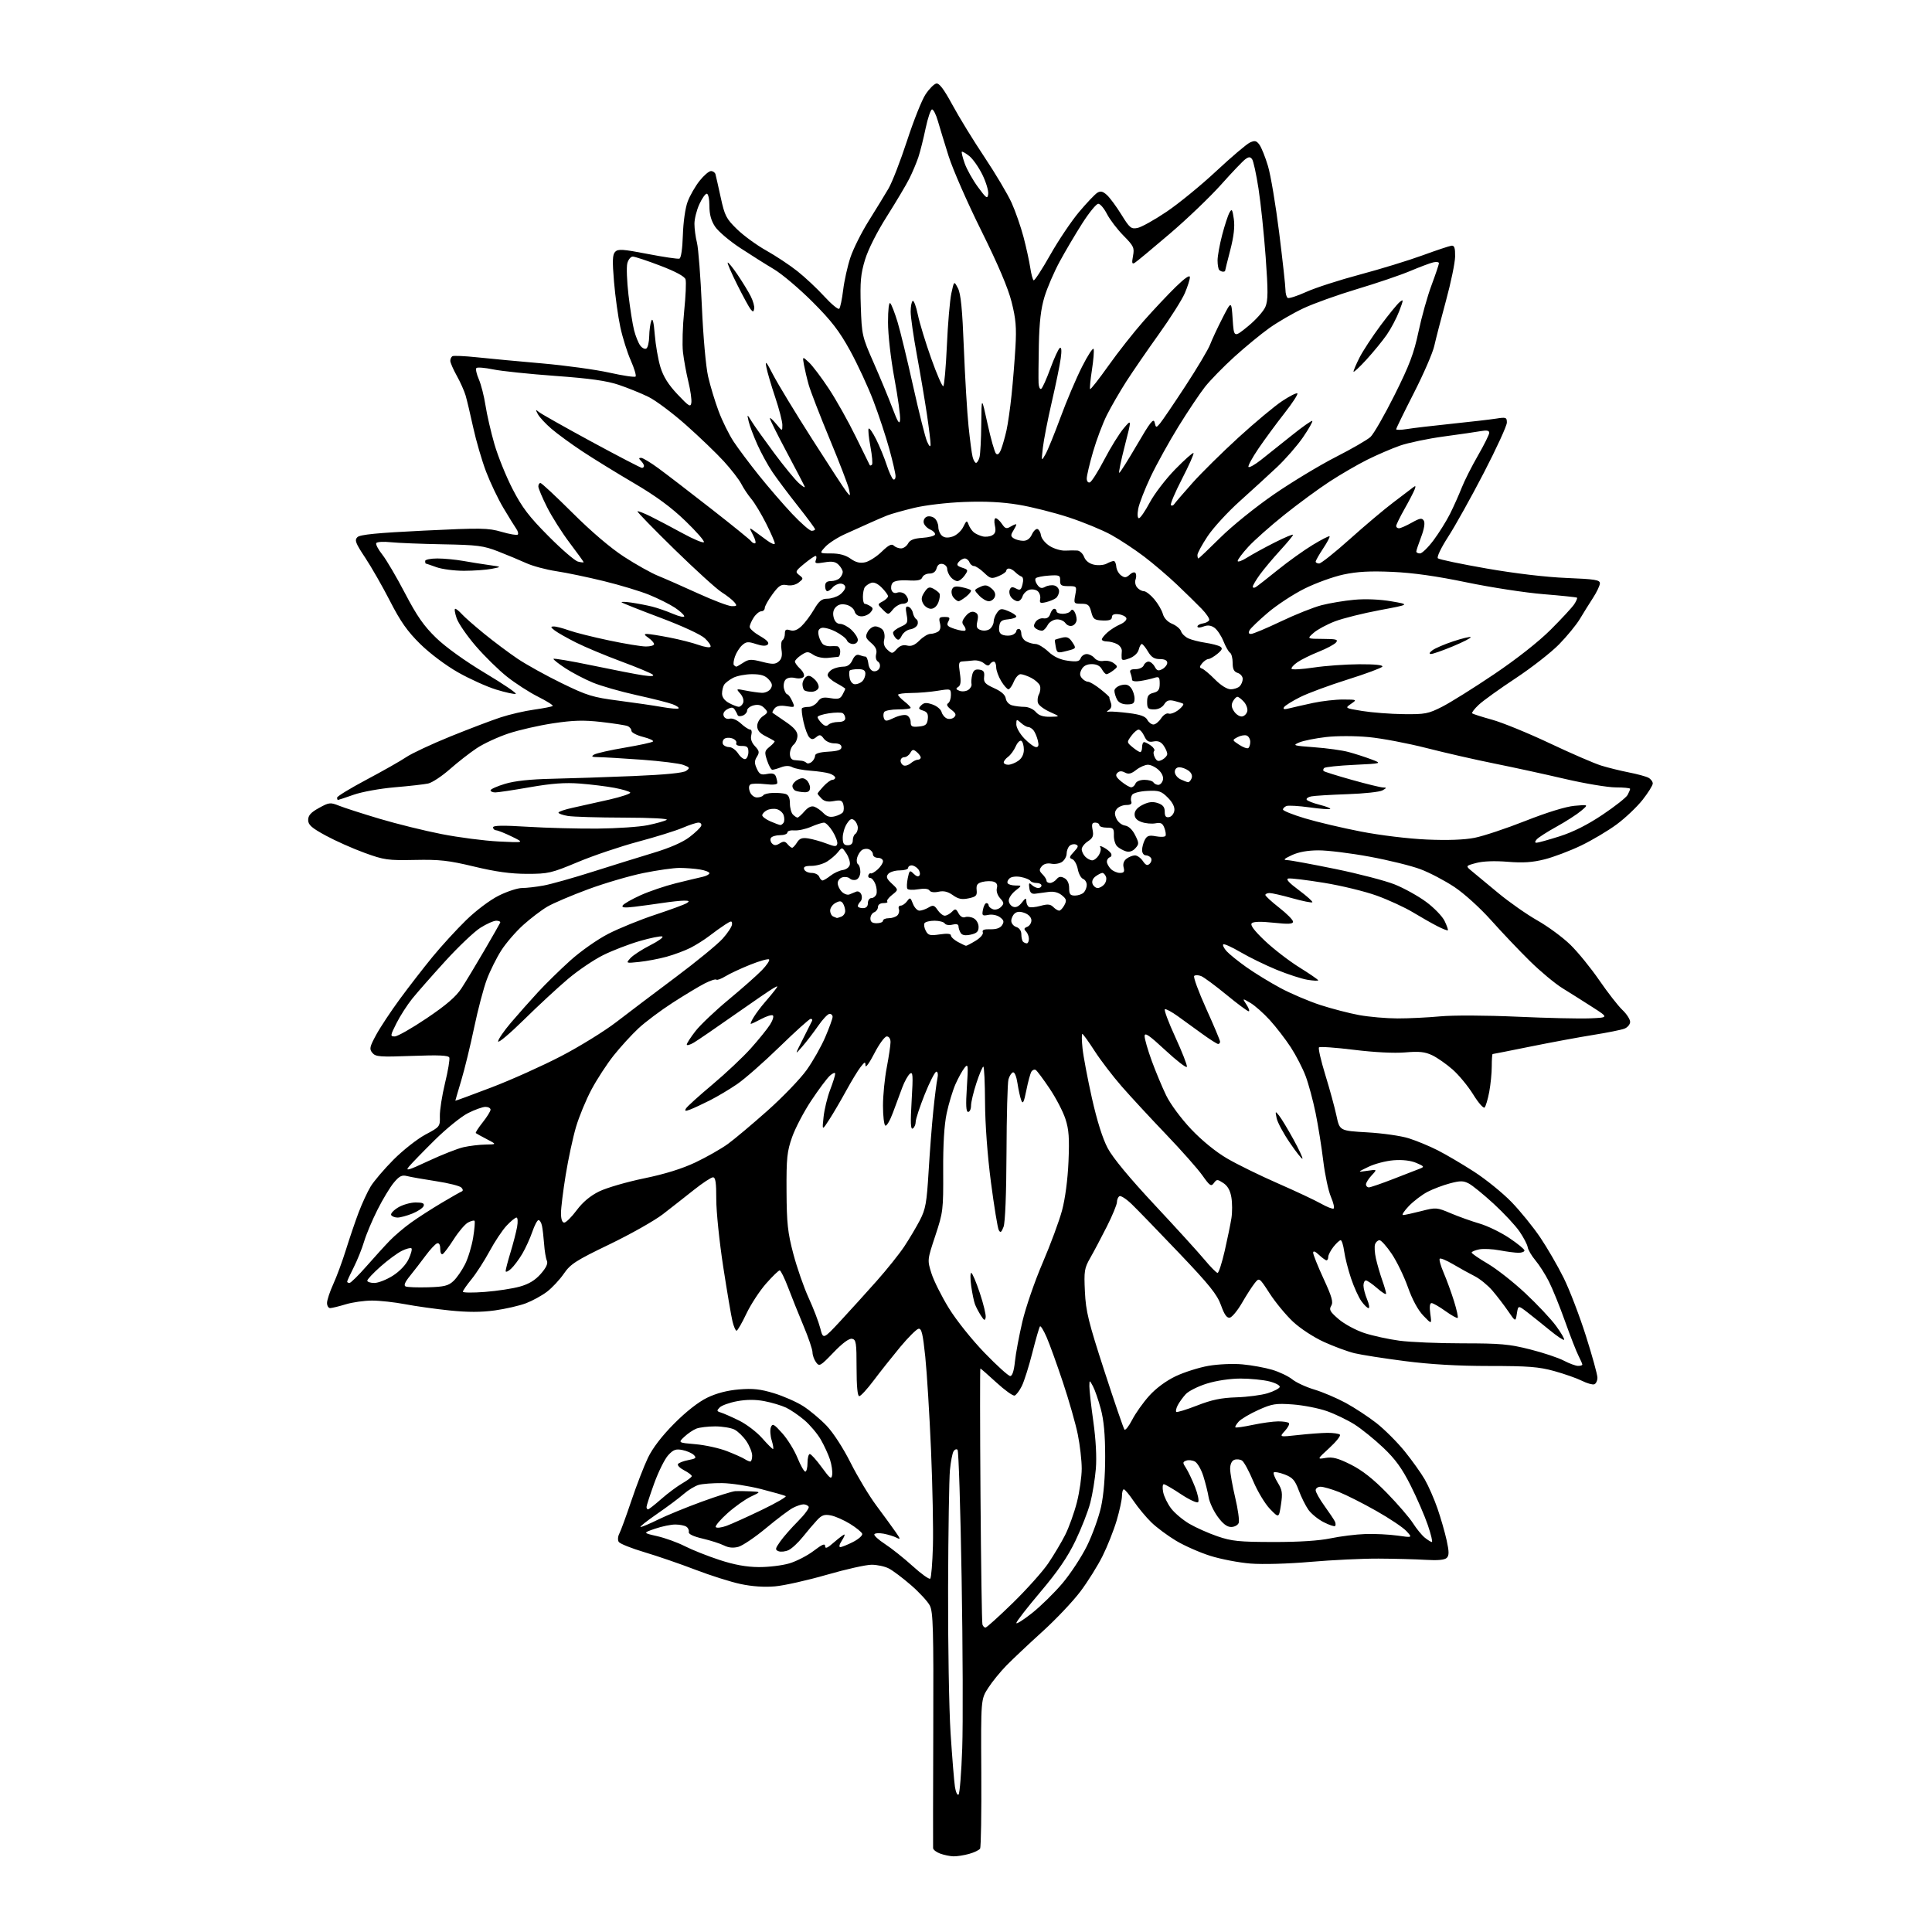<?xml version="1.0" encoding="UTF-8" standalone="no"?>
<svg 
  version="1.1" 
  xmlns="http://www.w3.org/2000/svg" 
  xmlns:xlink="http://www.w3.org/1999/xlink" 
  xmlns:svg="http://www.w3.org/2000/svg"
  xmlns:rdf="http://www.w3.org/1999/02/22-rdf-syntax-ns#"
  xmlns:cc="http://creativecommons.org/ns#"
  xmlns:dc="http://purl.org/dc/elements/1.1/"
  viewBox="0 0 768 768"
  width="768"
  height="768"
>
<style>svg {background-color: white; }</style>"
<path stroke="none" fill="black" fill-rule="evenodd" d="M379.00,737.92C377.62,737.88 375.26,737.39 373.75,736.84C372.24,736.29 370.96,735.31 370.92,734.67C370.87,734.02 370.91,712.73 370.99,687.34C371.13,647.68 370.93,640.77 369.62,638.23C368.78,636.61 365.42,632.97 362.16,630.14C358.90,627.31 354.94,624.33 353.36,623.51C351.79,622.68 348.70,622.01 346.49,622.01C344.29,622.00 336.24,623.80 328.60,626.01C320.97,628.21 311.74,630.28 308.11,630.60C303.86,630.98 298.97,630.65 294.43,629.68C290.53,628.86 282.43,626.29 276.43,623.99C270.42,621.68 261.28,618.54 256.13,617.01C250.98,615.48 246.39,613.64 245.95,612.92C245.50,612.20 245.61,610.72 246.19,609.64C246.77,608.55 248.92,602.68 250.97,596.58C253.02,590.48 255.99,582.79 257.57,579.49C259.44,575.61 263.10,570.83 267.98,565.92C272.68,561.18 277.60,557.32 281.10,555.62C284.80,553.83 289.10,552.71 293.73,552.32C299.25,551.86 302.23,552.18 307.63,553.82C311.41,554.97 316.63,557.27 319.24,558.93C321.85,560.59 326.03,564.09 328.54,566.70C331.22,569.50 335.18,575.61 338.13,581.48C340.90,586.99 345.51,594.65 348.38,598.50C351.24,602.35 354.65,607.01 355.94,608.87C358.00,611.80 358.05,612.11 356.40,611.26C355.36,610.72 353.05,610.01 351.29,609.67C349.52,609.34 347.85,609.43 347.57,609.89C347.29,610.34 349.19,612.08 351.78,613.77C354.38,615.46 359.33,619.40 362.79,622.54C366.25,625.68 369.40,627.93 369.79,627.54C370.18,627.15 370.66,621.32 370.85,614.58C371.04,607.83 370.70,590.70 370.10,576.50C369.49,562.30 368.46,545.57 367.81,539.31C366.85,530.13 366.33,527.98 365.12,528.21C364.30,528.37 361.01,531.65 357.81,535.50C354.62,539.35 349.89,545.31 347.31,548.75C344.73,552.19 342.14,555.00 341.56,555.00C340.88,555.00 340.50,551.00 340.50,543.77C340.50,533.76 340.31,532.50 338.70,532.19C337.54,531.96 334.92,533.89 331.34,537.62C326.08,543.09 325.70,543.31 324.39,541.52C323.62,540.47 322.99,538.69 322.98,537.56C322.97,536.43 321.36,531.67 319.39,527.00C317.43,522.33 314.68,515.46 313.27,511.75C311.86,508.04 310.36,505.00 309.93,505.00C309.50,505.00 307.07,507.36 304.52,510.25C301.97,513.14 298.45,518.53 296.69,522.23C294.94,525.93 293.18,528.97 292.79,528.98C292.40,528.99 291.67,527.31 291.17,525.25C290.67,523.19 289.01,513.40 287.48,503.50C285.96,493.60 284.72,481.56 284.73,476.75C284.75,470.15 284.43,468.00 283.43,468.00C282.71,468.00 279.28,470.26 275.81,473.02C272.34,475.78 266.80,480.12 263.50,482.67C260.20,485.22 250.67,490.60 242.32,494.63C228.91,501.09 226.78,502.46 224.14,506.30C222.49,508.70 219.48,511.92 217.45,513.47C215.42,515.02 211.66,517.08 209.09,518.06C206.51,519.04 200.94,520.32 196.71,520.91C191.28,521.66 185.99,521.67 178.78,520.93C173.15,520.35 165.16,519.23 161.02,518.44C156.88,517.65 150.98,517.00 147.91,517.00C144.83,517.00 140.11,517.67 137.41,518.49C134.71,519.31 131.94,519.98 131.25,519.99C130.56,520.00 130.00,519.07 130.00,517.94C130.00,516.80 131.12,513.43 132.48,510.45C133.85,507.46 136.12,501.30 137.53,496.76C138.95,492.22 141.20,485.57 142.55,482.00C143.90,478.43 146.06,473.76 147.35,471.63C148.64,469.51 152.74,464.70 156.47,460.95C160.20,457.21 165.89,452.74 169.10,451.02C174.86,447.96 174.95,447.84 174.85,443.70C174.79,441.39 175.71,435.48 176.90,430.56C178.10,425.65 178.86,421.08 178.61,420.41C178.26,419.51 174.52,419.34 163.81,419.74C151.01,420.22 149.32,420.09 148.03,418.54C146.75,417.00 146.92,416.19 149.50,411.42C151.10,408.46 155.35,402.03 158.95,397.13C162.55,392.23 168.40,384.68 171.94,380.36C175.49,376.04 181.49,369.48 185.28,365.79C189.21,361.95 194.77,357.77 198.24,356.04C201.58,354.37 205.76,353.00 207.52,353.00C209.29,353.00 213.15,352.55 216.11,352.01C219.08,351.46 227.80,349.01 235.50,346.56C243.20,344.11 254.08,340.73 259.68,339.04C266.24,337.07 271.38,334.83 274.10,332.74C276.44,330.96 278.53,328.94 278.75,328.25C278.98,327.56 278.49,327.00 277.67,327.00C276.84,327.00 273.99,327.94 271.33,329.08C268.67,330.22 260.75,332.69 253.71,334.57C246.68,336.45 235.88,340.09 229.71,342.68C219.16,347.09 217.97,347.37 209.50,347.37C203.04,347.36 197.11,346.55 188.50,344.48C178.29,342.03 174.77,341.64 164.92,341.84C154.17,342.06 152.72,341.86 144.92,339.02C140.29,337.34 133.35,334.25 129.50,332.16C123.83,329.07 122.50,327.90 122.50,325.95C122.50,324.15 123.58,322.94 126.79,321.18C130.82,318.95 131.29,318.90 134.79,320.29C136.83,321.11 144.07,323.44 150.87,325.47C157.68,327.50 168.80,330.25 175.58,331.57C182.36,332.90 192.54,334.22 198.20,334.50C208.50,335.01 208.50,335.01 203.50,332.57C200.75,331.22 197.94,330.10 197.25,330.06C196.56,330.03 196.00,329.50 196.00,328.90C196.00,328.11 199.88,328.04 209.75,328.65C217.31,329.12 229.80,329.44 237.50,329.38C245.20,329.31 254.20,328.70 257.50,328.02C260.80,327.34 264.18,326.40 265.00,325.92C265.88,325.42 258.86,325.04 248.00,325.02C237.82,325.00 227.81,324.70 225.75,324.36C223.69,324.02 222.00,323.42 222.00,323.03C222.00,322.64 224.59,321.76 227.75,321.08C230.91,320.40 237.44,318.94 242.26,317.84C247.07,316.73 250.80,315.48 250.53,315.05C250.27,314.62 247.45,313.78 244.27,313.18C241.10,312.58 234.90,311.82 230.50,311.48C224.61,311.03 219.38,311.41 210.65,312.93C204.13,314.07 197.95,315.00 196.90,315.00C195.86,315.00 195.00,314.62 195.00,314.16C195.00,313.70 197.59,312.54 200.75,311.59C204.61,310.42 210.78,309.76 219.50,309.57C226.65,309.42 241.17,308.93 251.77,308.49C264.61,307.95 271.62,307.26 272.77,306.42C274.35,305.26 274.25,305.05 271.67,304.07C270.11,303.48 262.69,302.55 255.17,302.00C247.65,301.46 239.93,301.00 238.00,300.98C235.21,300.95 234.85,300.74 236.19,299.95C237.12,299.41 242.61,298.17 248.39,297.20C254.17,296.22 259.21,295.13 259.57,294.76C259.94,294.39 258.16,293.57 255.62,292.93C253.08,292.29 251.00,291.19 251.00,290.49C251.00,289.79 250.29,288.94 249.42,288.61C248.55,288.27 243.84,287.55 238.95,286.99C231.97,286.20 227.88,286.32 219.89,287.52C214.30,288.36 206.30,290.18 202.11,291.58C197.93,292.97 192.25,295.60 189.50,297.43C186.75,299.26 181.93,303.02 178.79,305.79C175.65,308.56 171.79,311.11 170.20,311.46C168.62,311.80 162.63,312.48 156.91,312.96C151.15,313.45 143.86,314.77 140.59,315.92C137.34,317.06 134.53,318.00 134.34,318.00C134.15,318.00 134.00,317.58 134.00,317.07C134.00,316.55 139.29,313.33 145.75,309.90C152.21,306.47 159.30,302.45 161.50,300.96C163.70,299.47 171.57,295.79 179.00,292.77C186.43,289.76 195.43,286.34 199.00,285.17C202.57,283.99 208.59,282.60 212.36,282.08C216.13,281.55 219.44,280.90 219.71,280.63C219.98,280.35 217.34,278.69 213.85,276.94C210.36,275.18 204.80,271.59 201.50,268.96C198.20,266.34 192.64,260.88 189.15,256.84C185.66,252.80 182.22,247.81 181.52,245.75C180.81,243.69 180.56,242.00 180.96,242.00C181.36,242.00 182.55,242.96 183.60,244.13C184.64,245.29 188.65,248.81 192.50,251.95C196.35,255.08 202.31,259.55 205.75,261.86C209.19,264.18 217.07,268.55 223.25,271.56C233.43,276.53 235.59,277.19 246.00,278.54C252.32,279.36 260.13,280.50 263.35,281.08C266.57,281.65 269.45,281.88 269.74,281.59C270.04,281.30 268.98,280.56 267.39,279.95C265.80,279.34 259.32,277.70 253.00,276.31C246.68,274.92 238.81,272.66 235.53,271.29C232.24,269.91 227.41,267.38 224.78,265.66C222.15,263.94 220.00,262.26 220.00,261.92C220.00,261.59 226.94,262.76 235.43,264.53C243.92,266.30 253.03,268.07 255.68,268.46C258.81,268.92 260.15,268.82 259.50,268.19C258.95,267.66 253.32,265.30 247.00,262.96C240.68,260.61 232.57,257.23 229.00,255.43C225.43,253.63 221.60,251.47 220.50,250.61C218.84,249.33 218.78,249.06 220.12,249.03C221.02,249.01 223.72,249.71 226.12,250.57C228.53,251.44 235.68,253.23 242.00,254.56C248.32,255.90 254.96,256.99 256.75,256.99C258.54,257.00 260.00,256.58 260.00,256.06C260.00,255.54 259.00,254.41 257.78,253.56C256.06,252.36 255.93,252.00 257.19,252.00C258.09,252.00 262.13,252.64 266.16,253.43C270.20,254.21 275.40,255.54 277.72,256.38C280.05,257.21 282.17,257.54 282.44,257.10C282.71,256.66 281.71,255.16 280.21,253.75C278.63,252.26 271.27,248.85 262.57,245.58C254.36,242.50 247.40,239.73 247.11,239.44C246.81,239.15 248.58,239.20 251.04,239.55C253.49,239.91 257.20,240.62 259.27,241.14C261.34,241.66 265.05,242.95 267.52,244.01C269.98,245.06 272.00,245.50 272.00,244.98C272.00,244.46 270.31,242.91 268.25,241.54C266.18,240.18 261.60,237.89 258.07,236.45C254.54,235.01 246.44,232.57 240.07,231.01C233.71,229.45 225.19,227.67 221.14,227.06C217.09,226.45 211.69,225.00 209.14,223.83C206.59,222.67 201.57,220.58 198.00,219.19C192.21,216.93 189.82,216.62 176.00,216.37C167.47,216.21 158.16,215.84 155.31,215.54C152.46,215.24 149.87,215.39 149.57,215.88C149.27,216.36 150.35,218.43 151.97,220.46C153.58,222.49 157.65,229.41 161.00,235.83C165.75,244.92 168.49,248.85 173.39,253.59C177.20,257.27 184.88,262.79 192.87,267.58C200.13,271.92 205.59,275.64 205.01,275.83C204.43,276.02 200.93,275.25 197.23,274.12C193.53,272.98 186.71,269.90 182.08,267.28C177.21,264.51 170.87,259.76 167.05,256.00C161.96,250.99 159.22,247.10 155.07,239.00C152.11,233.22 147.66,225.44 145.18,221.70C141.30,215.86 140.87,214.71 142.08,213.52C143.14,212.50 149.93,211.83 168.50,210.93C191.33,209.82 194.01,209.86 199.36,211.41C202.58,212.35 205.49,212.85 205.82,212.51C206.16,212.18 205.89,211.14 205.23,210.20C204.57,209.27 202.29,205.57 200.16,202.00C198.02,198.43 194.91,191.90 193.23,187.50C191.56,183.10 189.26,175.22 188.12,170.00C186.98,164.78 185.62,159.01 185.08,157.19C184.54,155.37 182.96,151.83 181.55,149.32C180.15,146.80 179.00,144.16 179.00,143.43C179.00,142.71 179.37,141.89 179.83,141.60C180.29,141.32 184.68,141.51 189.58,142.03C194.49,142.55 206.15,143.65 215.50,144.46C224.85,145.28 236.89,146.94 242.26,148.14C247.62,149.34 252.30,150.03 252.65,149.68C253.00,149.33 252.14,146.44 250.74,143.27C249.33,140.10 247.46,134.12 246.58,130.00C245.69,125.88 244.57,117.78 244.08,112.00C243.38,103.65 243.47,101.21 244.53,100.10C245.67,98.91 247.54,99.03 257.42,100.94C263.77,102.17 269.46,103.01 270.07,102.81C270.74,102.59 271.28,98.90 271.45,93.47C271.61,88.29 272.41,82.66 273.35,80.16C274.24,77.77 276.37,74.06 278.07,71.91C279.77,69.76 281.82,68.00 282.62,68.00C283.41,68.00 284.22,68.56 284.41,69.25C284.60,69.94 285.54,74.10 286.50,78.50C288.08,85.76 288.67,86.93 292.99,91.13C295.60,93.67 300.82,97.48 304.58,99.58C308.35,101.69 313.92,105.38 316.96,107.79C320.01,110.20 324.83,114.72 327.67,117.83C330.52,120.94 333.19,123.14 333.61,122.73C334.02,122.31 334.72,118.96 335.17,115.28C335.61,111.61 336.91,105.78 338.05,102.35C339.19,98.91 342.47,92.36 345.33,87.80C348.19,83.23 351.73,77.46 353.19,74.96C354.65,72.46 357.96,63.91 360.56,55.96C363.15,48.01 366.46,39.70 367.92,37.51C369.38,35.31 371.30,33.37 372.20,33.20C373.36,32.98 375.22,35.46 378.60,41.69C381.22,46.54 386.95,55.88 391.34,62.45C395.72,69.02 400.57,77.18 402.11,80.57C403.65,83.97 405.79,90.13 406.88,94.27C407.96,98.40 409.16,103.87 409.54,106.41C409.92,108.95 410.53,111.21 410.89,111.43C411.25,111.65 414.22,107.10 417.49,101.31C420.76,95.52 425.93,87.84 428.97,84.23C432.01,80.63 435.26,77.21 436.19,76.63C437.48,75.83 438.39,76.04 440.02,77.52C441.19,78.58 443.78,82.09 445.77,85.31C449.07,90.65 449.64,91.12 452.20,90.61C453.74,90.30 458.94,87.40 463.75,84.16C468.56,80.92 477.45,73.65 483.50,68.00C489.55,62.36 495.56,57.26 496.86,56.66C498.82,55.76 499.46,55.91 500.65,57.54C501.44,58.62 502.97,62.42 504.04,66.00C505.12,69.58 507.12,81.50 508.49,92.50C509.86,103.50 510.99,113.71 510.99,115.19C511.00,116.67 511.40,118.13 511.89,118.43C512.37,118.73 515.69,117.65 519.26,116.04C522.82,114.42 532.44,111.31 540.62,109.13C548.80,106.95 560.00,103.51 565.50,101.50C571.00,99.49 576.17,97.76 577.00,97.67C578.15,97.54 578.48,98.56 578.43,102.00C578.39,104.47 576.76,112.35 574.81,119.50C572.86,126.65 570.76,134.75 570.15,137.50C569.54,140.25 565.88,148.69 562.02,156.25C558.16,163.81 555.00,170.28 555.00,170.63C555.00,170.97 556.91,170.94 559.25,170.56C561.59,170.17 569.58,169.23 577.00,168.46C584.42,167.69 592.41,166.77 594.75,166.40C598.69,165.78 599.00,165.90 599.00,167.99C599.00,169.24 594.90,178.18 589.88,187.88C584.86,197.57 578.49,209.01 575.72,213.29C572.80,217.83 571.07,221.44 571.59,221.94C572.09,222.40 580.83,224.23 591.00,226.00C602.32,227.97 614.65,229.43 622.75,229.75C634.05,230.21 636.00,230.52 635.98,231.89C635.97,232.78 634.73,235.39 633.23,237.69C631.73,240.00 629.38,243.77 628.00,246.08C626.62,248.38 622.91,252.91 619.75,256.14C616.59,259.37 608.82,265.43 602.50,269.61C596.17,273.79 589.58,278.52 587.86,280.13C586.13,281.74 584.95,283.28 585.22,283.55C585.49,283.83 589.04,284.97 593.11,286.09C597.17,287.21 607.48,291.42 616.00,295.45C624.52,299.48 633.75,303.48 636.50,304.33C639.25,305.18 644.20,306.40 647.50,307.05C650.80,307.69 654.29,308.64 655.25,309.15C656.21,309.65 657.00,310.69 657.00,311.45C657.00,312.20 655.17,315.13 652.94,317.96C650.71,320.78 646.10,325.16 642.69,327.68C639.29,330.21 632.90,334.00 628.50,336.12C624.10,338.23 617.58,340.70 614.01,341.60C609.17,342.82 605.44,343.07 599.30,342.57C594.12,342.15 589.50,342.33 586.81,343.05C582.53,344.20 582.53,344.20 585.14,346.35C586.58,347.53 591.30,351.44 595.63,355.04C599.96,358.63 606.95,363.53 611.16,365.91C615.37,368.30 621.26,372.64 624.25,375.56C627.25,378.48 632.42,384.84 635.75,389.69C639.08,394.53 643.20,399.82 644.90,401.44C646.61,403.05 648.00,405.20 648.00,406.21C648.00,407.22 646.97,408.44 645.70,408.92C644.44,409.40 638.92,410.51 633.45,411.38C627.98,412.25 616.79,414.32 608.59,415.98C600.40,417.64 593.53,419.00 593.34,419.00C593.15,419.00 593.00,421.19 593.00,423.86C593.00,426.54 592.54,431.14 591.99,434.08C591.43,437.02 590.60,439.80 590.15,440.25C589.70,440.70 587.67,438.39 585.64,435.10C583.62,431.82 579.93,427.35 577.46,425.17C574.98,422.99 571.31,420.42 569.30,419.47C566.42,418.11 564.15,417.87 558.57,418.35C554.27,418.72 546.31,418.32 538.24,417.32C530.95,416.42 524.68,415.98 524.32,416.35C523.96,416.71 525.09,421.61 526.82,427.25C528.56,432.89 530.56,440.20 531.26,443.50C532.54,449.50 532.54,449.50 543.52,450.13C549.56,450.47 556.98,451.53 560.00,452.49C563.02,453.44 568.15,455.56 571.39,457.20C574.64,458.84 581.16,462.67 585.89,465.72C590.63,468.77 597.36,474.23 600.86,477.84C604.36,481.46 609.50,487.80 612.28,491.92C615.06,496.04 619.24,503.26 621.57,507.96C623.90,512.66 627.87,523.01 630.40,530.97C632.93,538.93 635.00,546.43 635.00,547.64C635.00,548.85 634.44,550.03 633.75,550.28C633.06,550.52 630.86,549.90 628.85,548.89C626.85,547.89 621.91,546.15 617.87,545.03C611.72,543.33 607.56,543.00 592.02,543.00C579.53,543.00 568.59,542.37 558.41,541.05C550.12,539.99 541.12,538.57 538.41,537.92C535.71,537.26 530.26,535.25 526.30,533.45C522.23,531.60 516.88,528.10 513.99,525.40C511.18,522.76 507.01,517.72 504.73,514.19C500.57,507.77 500.57,507.77 498.71,510.14C497.68,511.44 495.41,514.97 493.67,517.99C491.92,521.00 489.76,523.61 488.87,523.79C487.70,524.01 486.71,522.62 485.37,518.87C483.84,514.59 480.80,510.80 468.67,498.07C460.51,489.51 452.07,480.79 449.90,478.70C447.74,476.61 445.53,475.17 444.99,475.51C444.44,475.84 444.00,476.90 444.00,477.86C444.00,478.82 442.20,483.18 440.00,487.55C437.79,491.92 434.83,497.52 433.41,500.00C431.05,504.13 430.87,505.23 431.27,513.50C431.64,521.30 432.67,525.49 439.01,545.00C443.03,557.38 446.62,567.85 446.99,568.28C447.35,568.71 448.74,566.95 450.07,564.37C451.39,561.80 454.43,557.51 456.82,554.86C459.50,551.87 463.52,548.90 467.33,547.08C470.72,545.47 476.61,543.60 480.40,542.94C484.28,542.27 490.21,542.01 493.92,542.36C497.56,542.69 502.87,543.66 505.72,544.51C508.57,545.36 512.16,547.07 513.70,548.32C515.24,549.57 519.20,551.40 522.50,552.38C525.80,553.37 531.40,555.76 534.95,557.68C538.50,559.61 544.02,563.24 547.22,565.75C550.42,568.27 555.44,573.29 558.38,576.91C561.31,580.54 564.90,585.57 566.37,588.11C567.83,590.64 570.09,595.81 571.41,599.61C572.72,603.40 574.36,609.10 575.06,612.28C576.06,616.84 576.07,618.32 575.11,619.28C574.28,620.10 571.54,620.36 566.69,620.06C562.74,619.82 554.33,619.60 548.00,619.57C541.67,619.54 529.52,620.12 521.00,620.86C512.08,621.64 501.94,621.92 497.10,621.54C492.48,621.17 485.28,619.79 481.10,618.47C476.92,617.15 470.80,614.45 467.50,612.47C464.20,610.49 459.79,607.22 457.70,605.19C455.61,603.16 452.46,599.37 450.70,596.78C448.94,594.18 447.16,592.04 446.75,592.03C446.34,592.01 446.00,593.19 446.00,594.64C446.00,596.10 445.05,600.48 443.90,604.39C442.74,608.30 440.23,614.65 438.31,618.50C436.40,622.35 432.44,628.69 429.51,632.59C426.58,636.50 419.77,643.70 414.37,648.59C408.97,653.49 402.57,659.52 400.13,662.00C397.70,664.48 394.40,668.52 392.81,671.00C389.91,675.50 389.91,675.50 390.08,704.63C390.18,720.66 389.96,734.25 389.60,734.85C389.23,735.44 387.26,736.39 385.21,736.96C383.17,737.52 380.38,737.96 379.00,737.92zM381.05,713.35C381.51,712.88 382.16,704.62 382.50,695.00C382.84,685.38 382.73,654.91 382.26,627.29C381.80,599.68 381.07,576.74 380.65,576.32C380.23,575.90 379.51,576.17 379.05,576.92C378.58,577.68 377.94,581.04 377.61,584.40C377.29,587.75 376.96,608.73 376.88,631.00C376.81,653.27 377.25,679.38 377.87,689.00C378.50,698.62 379.28,708.23 379.61,710.35C379.94,712.46 380.59,713.81 381.05,713.35zM391.74,647.00C392.19,647.00 397.07,642.59 402.61,637.19C408.14,631.79 414.48,624.71 416.70,621.44C418.91,618.17 421.94,613.09 423.43,610.15C424.91,607.21 427.00,601.40 428.07,597.24C429.13,593.08 430.00,587.03 430.00,583.80C430.00,580.56 429.30,574.45 428.44,570.21C427.58,565.97 424.92,556.65 422.53,549.50C420.15,542.35 417.24,534.30 416.07,531.61C414.91,528.92 413.71,526.95 413.42,527.25C413.13,527.54 411.77,532.21 410.40,537.64C409.03,543.06 407.14,549.05 406.20,550.95C405.27,552.84 403.96,554.56 403.31,554.76C402.66,554.96 399.40,552.62 396.07,549.56C392.74,546.50 389.88,544.00 389.71,544.00C389.54,544.00 389.56,566.61 389.76,594.25C389.96,621.89 390.31,645.06 390.53,645.75C390.75,646.44 391.30,647.00 391.74,647.00zM410.25,641.23C413.69,638.50 419.12,633.18 422.32,629.40C425.52,625.62 429.91,618.93 432.09,614.52C434.26,610.11 436.78,603.12 437.69,599.00C438.73,594.23 439.33,586.95 439.32,579.00C439.32,570.29 438.79,564.54 437.57,560.03C436.61,556.47 435.21,552.42 434.45,551.03C433.08,548.50 433.08,548.50 433.04,551.04C433.02,552.44 433.72,558.74 434.61,565.04C435.62,572.24 435.99,579.23 435.62,583.83C435.28,587.87 434.30,593.94 433.42,597.33C432.55,600.73 429.88,607.55 427.50,612.50C424.38,618.98 420.48,624.67 413.58,632.83C408.31,639.06 404.00,644.61 404.00,645.17C404.00,645.73 406.81,643.96 410.25,641.23zM301.57,622.94C305.46,622.97 310.95,622.31 313.78,621.47C316.60,620.63 320.96,618.39 323.46,616.48C326.84,613.90 328.00,613.42 328.00,614.61C328.00,615.79 328.93,615.39 331.53,613.10C333.48,611.40 335.33,610.00 335.65,610.00C335.97,610.00 335.49,611.12 334.59,612.50C333.67,613.90 333.42,615.00 334.02,615.00C334.60,615.00 336.89,614.08 339.11,612.95C341.32,611.82 342.95,610.35 342.74,609.70C342.52,609.04 340.35,607.27 337.92,605.77C335.49,604.27 332.07,602.75 330.32,602.41C327.74,601.90 326.69,602.25 324.82,604.25C323.54,605.62 320.98,608.63 319.13,610.94C317.28,613.26 314.72,615.63 313.44,616.21C312.17,616.79 310.39,616.98 309.49,616.64C308.05,616.08 308.12,615.63 310.16,612.75C311.42,610.96 314.61,607.33 317.25,604.68C319.88,602.04 321.78,599.45 321.46,598.93C321.14,598.42 320.21,598.00 319.39,598.00C318.57,598.00 316.69,598.63 315.20,599.40C313.72,600.17 308.92,603.78 304.54,607.43C300.16,611.07 295.21,614.42 293.54,614.88C291.48,615.44 289.62,615.26 287.76,614.33C286.25,613.58 282.43,612.35 279.26,611.61C275.55,610.74 273.61,609.80 273.80,608.97C273.97,608.26 273.52,607.31 272.80,606.86C272.09,606.40 270.12,606.02 268.43,606.02C266.74,606.01 263.15,606.75 260.44,607.67C255.53,609.35 255.53,609.35 261.24,610.65C264.38,611.36 269.33,613.15 272.23,614.63C275.13,616.11 281.32,618.57 286.00,620.10C291.88,622.03 296.67,622.90 301.57,622.94zM506.18,612.97C516.33,612.99 524.37,612.47 528.94,611.51C532.83,610.70 539.04,609.92 542.75,609.80C546.46,609.67 552.20,609.96 555.50,610.42C561.50,611.28 561.50,611.28 559.09,608.65C557.76,607.21 552.36,603.58 547.08,600.60C541.81,597.61 535.11,594.23 532.21,593.08C529.30,591.94 526.04,591.00 524.96,591.00C523.88,591.00 523.00,591.63 523.00,592.39C523.00,593.16 524.58,595.97 526.51,598.64C528.43,601.31 530.29,604.08 530.63,604.79C530.97,605.50 531.01,606.32 530.72,606.61C530.43,606.90 528.39,606.22 526.18,605.09C523.97,603.97 521.25,601.75 520.12,600.17C519.00,598.59 517.26,595.11 516.27,592.43C514.77,588.40 513.82,587.33 510.71,586.14C508.64,585.35 506.69,584.98 506.36,585.30C506.04,585.63 506.73,587.44 507.89,589.33C509.72,592.28 509.90,593.52 509.20,598.13C508.38,603.50 508.38,603.50 504.81,599.81C502.85,597.77 499.87,592.82 498.19,588.81C496.51,584.79 494.50,581.09 493.71,580.59C492.92,580.09 491.54,579.96 490.64,580.31C489.63,580.69 489.00,582.08 489.00,583.89C489.00,585.51 489.91,590.65 491.01,595.31C492.12,599.97 492.74,604.50 492.40,605.39C492.06,606.28 490.71,607.00 489.40,607.00C487.75,607.00 486.09,605.72 484.03,602.88C482.39,600.62 480.77,597.13 480.44,595.13C480.11,593.13 479.16,589.36 478.33,586.74C477.51,584.12 476.00,581.54 474.99,580.99C473.97,580.45 472.42,580.28 471.54,580.62C470.08,581.18 470.07,581.46 471.47,583.59C472.31,584.88 473.92,588.27 475.05,591.12C476.17,593.97 476.72,596.68 476.27,597.13C475.82,597.58 472.76,596.16 469.47,593.98C466.19,591.79 463.11,590.00 462.62,590.00C462.14,590.00 462.03,591.42 462.38,593.17C462.73,594.91 464.15,597.82 465.54,599.64C466.93,601.47 470.19,604.20 472.78,605.73C475.38,607.25 480.43,609.50 484.00,610.72C489.62,612.65 492.63,612.95 506.18,612.97zM569.19,612.98C569.57,612.99 568.85,609.96 567.58,606.25C566.32,602.54 563.24,595.45 560.75,590.50C557.33,583.70 554.66,580.02 549.86,575.47C546.36,572.15 541.21,567.99 538.42,566.22C535.62,564.46 530.67,562.07 527.42,560.93C524.16,559.79 518.09,558.60 513.92,558.29C507.12,557.80 505.70,558.02 500.22,560.48C496.86,561.99 493.33,564.08 492.39,565.12C491.45,566.16 490.86,567.19 491.09,567.40C491.32,567.61 494.43,567.17 498.00,566.41C501.57,565.66 506.11,565.03 508.08,565.02C510.05,565.01 511.97,565.30 512.34,565.68C512.71,566.05 512.00,567.46 510.76,568.81C508.50,571.28 508.50,571.28 516.00,570.45C520.12,569.99 525.39,569.60 527.69,569.58C530.00,569.57 532.22,569.89 532.63,570.30C533.05,570.71 531.16,573.09 528.44,575.59C523.50,580.13 523.50,580.13 527.00,579.54C529.72,579.08 531.93,579.67 537.00,582.21C541.50,584.47 545.90,587.93 551.32,593.48C555.62,597.89 560.28,603.30 561.68,605.50C563.08,607.70 565.19,610.28 566.36,611.23C567.54,612.18 568.81,612.97 569.19,612.98zM288.78,606.55C290.82,605.81 297.15,602.95 302.83,600.21C308.52,597.47 312.79,595.00 312.33,594.72C311.88,594.45 307.45,593.19 302.50,591.92C297.55,590.66 290.57,589.59 287.00,589.56C283.43,589.53 279.27,589.84 277.77,590.26C276.27,590.68 273.57,592.32 271.77,593.90C269.97,595.48 265.16,599.07 261.07,601.88C256.99,604.70 254.10,607.00 254.66,607.00C255.22,607.00 258.34,605.68 261.59,604.07C264.84,602.46 272.59,599.28 278.82,597.00C285.04,594.72 291.12,592.81 292.32,592.75C293.52,592.68 296.30,592.73 298.50,592.84C302.50,593.04 302.50,593.04 298.50,594.92C296.30,595.95 292.13,598.90 289.24,601.48C286.35,604.06 284.23,606.56 284.52,607.03C284.81,607.50 286.73,607.29 288.78,606.55zM257.60,600.00C257.92,600.00 260.29,598.15 262.85,595.89C265.41,593.64 269.18,590.82 271.24,589.64C273.30,588.46 274.99,587.17 274.99,586.78C275.00,586.38 273.64,585.35 271.97,584.48C270.30,583.62 269.19,582.50 269.50,582.00C269.81,581.49 271.67,580.78 273.62,580.41C276.60,579.85 276.96,579.53 275.82,578.39C275.08,577.65 273.04,576.76 271.29,576.41C268.67,575.88 267.68,576.24 265.63,578.46C264.26,579.94 261.76,584.96 260.07,589.62C258.38,594.29 257.00,598.53 257.00,599.05C257.00,599.57 257.27,600.00 257.60,600.00zM330.81,586.23C330.99,584.99 330.60,582.29 329.94,580.23C329.27,578.18 327.62,574.58 326.27,572.24C324.91,569.90 322.00,566.44 319.80,564.56C317.59,562.67 314.30,560.42 312.47,559.55C310.64,558.69 306.77,557.53 303.87,556.98C300.32,556.30 296.78,556.31 293.07,556.99C290.04,557.55 286.90,558.67 286.10,559.47C284.83,560.75 284.88,561.00 286.57,561.51C287.63,561.83 290.88,563.26 293.79,564.69C296.70,566.12 300.81,569.25 302.92,571.64C305.03,574.04 306.99,576.00 307.28,576.00C307.57,576.00 307.34,574.46 306.77,572.59C306.19,570.71 306.04,568.35 306.44,567.34C307.08,565.73 307.65,566.04 310.97,569.75C313.06,572.08 315.77,576.47 317.00,579.50C318.23,582.52 319.63,585.00 320.12,585.00C320.60,585.00 321.00,583.42 321.00,581.50C321.00,579.58 321.41,578.00 321.91,578.00C322.40,578.00 324.54,580.36 326.64,583.25C330.00,587.86 330.51,588.22 330.81,586.23zM298.25,580.98C298.66,580.99 299.00,579.94 299.00,578.65C299.00,577.35 297.97,574.77 296.72,572.91C295.47,571.05 293.33,568.97 291.97,568.28C290.61,567.59 287.17,567.02 284.32,567.01C281.46,567.01 278.09,567.41 276.82,567.90C275.54,568.40 273.38,569.86 272.02,571.15C269.53,573.50 269.53,573.50 276.52,574.10C280.36,574.44 285.98,575.68 289.00,576.86C292.02,578.04 295.18,579.45 296.00,579.99C296.82,580.53 297.84,580.98 298.25,580.98zM475.79,558.74C481.67,556.44 485.40,555.66 491.50,555.46C495.90,555.32 501.49,554.58 503.92,553.83C506.36,553.07 508.51,551.96 508.71,551.36C508.92,550.75 507.06,549.75 504.60,549.13C502.13,548.51 496.99,548.00 493.16,548.00C489.06,548.00 483.58,548.81 479.80,549.98C476.27,551.07 472.45,552.98 471.32,554.23C470.18,555.48 468.76,557.45 468.16,558.62C467.56,559.78 467.30,560.97 467.58,561.24C467.86,561.52 471.55,560.39 475.79,558.74zM401.58,547.00C402.40,547.00 403.07,544.95 403.45,541.25C403.77,538.09 405.11,530.92 406.42,525.33C407.73,519.74 411.35,509.24 414.47,501.99C417.58,494.75 421.05,485.38 422.18,481.16C423.43,476.50 424.43,468.91 424.74,461.77C425.14,452.36 424.90,449.00 423.52,444.78C422.58,441.88 419.75,436.45 417.24,432.72C414.73,428.98 412.25,425.66 411.73,425.33C411.20,425.01 410.42,425.32 409.99,426.02C409.56,426.72 408.66,430.04 407.99,433.39C407.01,438.27 406.60,439.07 405.96,437.38C405.52,436.22 404.85,433.16 404.46,430.59C404.05,427.87 403.30,426.07 402.66,426.28C402.05,426.48 401.25,427.74 400.88,429.07C400.50,430.41 400.15,443.51 400.10,458.18C400.04,474.47 399.58,485.97 398.93,487.68C398.09,489.91 397.68,490.18 397.03,489.00C396.58,488.18 395.18,479.62 393.92,470.00C392.53,459.35 391.61,446.92 391.57,438.25C391.53,430.41 391.23,424.00 390.89,424.00C390.56,424.00 389.32,426.93 388.14,430.52C386.96,434.11 386.00,438.16 386.00,439.52C386.00,440.88 385.48,442.00 384.85,442.00C384.02,442.00 383.88,439.29 384.34,432.25C384.93,423.23 384.86,422.65 383.39,424.50C382.52,425.60 380.91,428.52 379.81,431.00C378.72,433.48 377.15,438.65 376.33,442.50C375.34,447.17 374.87,454.83 374.93,465.50C375.01,480.94 374.90,481.84 371.81,491.19C368.60,500.88 368.60,500.88 370.27,506.19C371.19,509.11 374.30,515.33 377.18,520.00C380.12,524.79 386.31,532.53 391.35,537.75C396.27,542.84 400.87,547.00 401.58,547.00zM627.25,542.96C628.21,542.98 629.00,542.75 629.00,542.45C629.00,542.15 628.33,540.60 627.51,539.01C626.68,537.42 624.27,531.25 622.15,525.31C620.03,519.36 617.13,512.20 615.70,509.39C614.28,506.58 611.87,502.81 610.34,501.00C608.82,499.19 607.45,496.84 607.28,495.78C607.12,494.71 605.65,491.90 604.02,489.52C602.38,487.14 597.77,482.20 593.77,478.52C589.77,474.85 585.33,471.23 583.90,470.48C581.73,469.33 580.48,469.32 576.40,470.40C573.70,471.11 569.70,472.62 567.50,473.76C565.30,474.90 561.95,477.44 560.05,479.41C558.16,481.39 557.11,483.00 557.72,483.00C558.34,483.00 561.57,482.30 564.92,481.44C570.85,479.92 571.13,479.94 576.75,482.32C579.91,483.66 585.06,485.49 588.18,486.40C591.30,487.31 596.59,489.88 599.93,492.11C603.27,494.34 606.00,496.58 606.00,497.08C606.00,497.59 604.94,498.00 603.64,498.00C602.34,498.00 598.96,497.56 596.13,497.03C593.31,496.49 589.65,496.32 588.00,496.65C586.35,496.98 585.00,497.55 585.00,497.92C585.00,498.28 587.87,500.26 591.38,502.32C594.89,504.37 601.61,509.65 606.32,514.06C611.03,518.46 616.54,524.32 618.56,527.08C620.58,529.84 622.02,532.31 621.75,532.58C621.48,532.85 618.92,531.14 616.05,528.78C613.18,526.43 609.18,523.23 607.17,521.67C603.50,518.84 603.50,518.84 602.98,522.17C602.45,525.50 602.45,525.50 599.48,521.16C597.84,518.77 595.02,515.10 593.21,512.99C591.40,510.89 588.25,508.33 586.21,507.30C584.17,506.28 580.34,504.16 577.70,502.60C575.07,501.04 572.64,500.02 572.32,500.35C571.99,500.67 572.70,503.20 573.89,505.97C575.08,508.74 576.92,513.79 577.99,517.21C579.05,520.62 579.71,523.62 579.46,523.88C579.20,524.13 577.01,522.91 574.58,521.17C572.16,519.43 569.68,518.00 569.07,518.00C568.36,518.00 568.18,519.47 568.57,522.25C569.16,526.50 569.16,526.50 565.80,523.00C563.67,520.79 561.41,516.62 559.66,511.67C558.13,507.37 555.24,501.40 553.23,498.42C551.22,495.44 549.04,493.00 548.39,493.00C547.75,493.00 546.94,493.70 546.62,494.56C546.29,495.42 546.44,498.00 546.96,500.31C547.48,502.61 548.60,506.47 549.45,508.88C550.30,511.28 551.00,513.69 551.00,514.23C551.00,514.77 549.41,513.81 547.47,512.10C545.52,510.40 543.50,509.00 542.97,509.00C542.43,509.00 542.00,509.91 542.00,511.03C542.00,512.15 542.65,514.62 543.45,516.53C544.25,518.44 544.50,520.00 544.02,520.00C543.53,520.00 542.24,518.74 541.15,517.21C540.06,515.68 538.21,511.61 537.06,508.17C535.90,504.73 534.68,499.91 534.34,497.46C534.00,495.01 533.37,493.00 532.94,493.00C532.50,493.00 531.21,494.19 530.07,495.63C528.93,497.08 528.00,498.88 528.00,499.63C528.00,500.39 527.69,501.00 527.31,501.00C526.94,501.00 525.59,500.02 524.31,498.83C522.81,497.41 522.00,497.12 522.00,497.98C522.00,498.72 523.86,503.36 526.14,508.31C529.49,515.57 530.07,517.66 529.17,519.10C528.23,520.61 528.70,521.44 532.16,524.41C534.43,526.35 539.03,528.82 542.39,529.92C545.75,531.01 552.02,532.38 556.32,532.95C560.62,533.53 571.93,534.00 581.44,534.00C596.43,534.00 600.01,534.32 608.24,536.41C613.47,537.73 619.49,539.74 621.62,540.87C623.75,541.99 626.29,542.93 627.25,542.96zM334.18,525.00C338.00,520.88 344.44,513.77 348.49,509.21C352.54,504.65 357.48,498.48 359.46,495.50C361.44,492.52 364.23,487.81 365.67,485.05C367.94,480.66 368.38,478.20 369.13,465.76C369.60,457.92 370.44,447.00 371.01,441.50C371.57,436.00 372.30,430.26 372.63,428.75C372.98,427.17 372.80,426.00 372.22,426.00C371.67,426.00 369.59,430.05 367.60,435.01C365.62,439.96 364.00,444.88 364.00,445.95C364.00,447.01 363.48,448.20 362.84,448.60C361.98,449.13 361.87,446.33 362.39,437.49C363.00,427.34 362.90,425.84 361.68,426.85C360.90,427.50 359.55,429.93 358.68,432.26C357.81,434.59 356.14,439.09 354.97,442.26C353.80,445.43 352.43,447.77 351.92,447.45C351.42,447.14 351.00,443.57 351.00,439.53C351.00,435.48 351.67,428.65 352.50,424.34C353.32,420.03 354.00,415.49 354.00,414.25C354.00,412.93 353.39,412.00 352.51,412.00C351.69,412.00 349.49,415.00 347.56,418.75C345.66,422.46 344.08,424.65 344.05,423.62C344.01,421.94 343.79,422.00 342.11,424.14C341.06,425.46 338.50,429.69 336.40,433.52C334.30,437.36 331.28,442.52 329.68,445.00C326.78,449.50 326.78,449.50 327.38,444.00C327.71,440.98 328.88,436.13 329.99,433.24C331.10,430.35 332.00,427.46 332.00,426.83C332.00,426.20 331.06,426.55 329.90,427.59C328.75,428.64 325.41,433.09 322.49,437.50C319.56,441.90 316.14,448.43 314.88,452.00C312.86,457.72 312.59,460.29 312.66,473.50C312.73,486.32 313.12,489.94 315.36,498.43C316.80,503.89 319.54,511.77 321.45,515.93C323.36,520.09 325.44,525.52 326.07,528.00C327.22,532.50 327.22,532.50 334.18,525.00zM391.82,523.68C391.55,525.11 391.23,524.99 389.92,522.95C389.06,521.60 388.00,519.60 387.58,518.50C387.16,517.40 386.48,514.14 386.07,511.25C385.67,508.36 385.67,506.00 386.09,506.00C386.50,506.00 388.03,509.59 389.49,513.98C390.96,518.37 392.00,522.74 391.82,523.68zM192.75,513.56C197.56,513.19 203.81,512.24 206.64,511.44C210.23,510.44 212.75,508.91 214.96,506.39C217.13,503.92 217.90,502.26 217.39,501.14C216.98,500.24 216.48,497.25 216.29,494.50C216.09,491.75 215.71,488.49 215.44,487.25C215.18,486.01 214.56,485.00 214.07,485.00C213.59,485.00 212.48,487.09 211.61,489.64C210.74,492.19 208.94,496.13 207.62,498.39C206.29,500.65 204.26,503.36 203.10,504.41C201.95,505.45 201.00,505.84 201.00,505.26C201.00,504.68 201.87,501.35 202.93,497.86C204.00,494.36 205.17,489.81 205.55,487.75C205.92,485.66 205.82,484.00 205.31,484.00C204.80,484.00 203.02,485.46 201.35,487.25C199.68,489.04 196.63,493.62 194.58,497.43C192.52,501.24 189.30,506.23 187.42,508.53C185.54,510.83 184.00,513.05 184.00,513.47C184.00,513.89 187.94,513.93 192.75,513.56zM170.17,511.72C176.58,511.53 178.24,511.12 180.25,509.23C181.58,507.99 183.66,504.97 184.88,502.53C186.10,500.09 187.54,495.31 188.09,491.92C188.64,488.53 188.88,485.55 188.63,485.29C188.38,485.04 187.21,485.35 186.03,485.98C184.86,486.61 182.35,489.54 180.46,492.50C178.57,495.45 176.57,498.15 176.01,498.49C175.43,498.85 175.00,498.00 175.00,496.48C175.00,494.81 174.54,493.99 173.75,494.25C173.06,494.47 171.03,496.65 169.23,499.08C167.43,501.51 164.62,505.15 162.99,507.17C160.93,509.71 160.40,511.01 161.26,511.39C161.94,511.69 165.95,511.84 170.17,511.72zM138.92,510.00C139.43,510.00 142.47,507.01 145.67,503.36C148.88,499.70 153.07,495.09 155.00,493.11C156.93,491.12 160.70,487.93 163.39,486.00C166.08,484.07 171.48,480.59 175.39,478.26C179.30,475.93 182.95,473.85 183.50,473.64C184.14,473.39 184.10,472.83 183.40,472.07C182.79,471.43 178.29,470.29 173.40,469.55C168.50,468.80 163.33,467.89 161.90,467.53C159.77,466.98 158.81,467.44 156.58,470.09C155.09,471.86 152.14,476.74 150.04,480.92C147.94,485.10 145.54,490.79 144.72,493.58C143.89,496.37 142.04,500.96 140.61,503.79C139.17,506.62 138.00,509.17 138.00,509.47C138.00,509.76 138.42,510.00 138.92,510.00zM148.80,510.00C150.35,510.00 153.64,508.71 156.13,507.13C158.85,505.41 161.34,502.79 162.41,500.55C163.38,498.51 163.90,496.57 163.57,496.24C163.24,495.91 161.52,496.36 159.74,497.23C157.96,498.11 154.14,500.93 151.25,503.49C148.36,506.06 146.00,508.57 146.00,509.08C146.00,509.58 147.26,510.00 148.80,510.00zM484.01,506.00C484.46,506.00 485.73,502.06 486.84,497.25C487.94,492.44 489.14,486.59 489.51,484.25C489.88,481.91 489.87,478.18 489.49,475.96C489.03,473.22 488.00,471.39 486.28,470.27C483.93,468.72 483.67,468.73 482.53,470.29C481.45,471.77 480.93,471.42 477.96,467.23C476.12,464.63 469.64,457.31 463.56,450.96C457.48,444.61 449.57,436.06 445.98,431.96C442.39,427.86 437.50,421.46 435.11,417.75C432.72,414.04 430.53,411.00 430.24,411.00C429.95,411.00 429.99,413.59 430.32,416.75C430.65,419.91 432.33,428.80 434.05,436.50C436.08,445.53 438.30,452.60 440.33,456.42C442.35,460.24 448.99,468.26 458.98,478.95C467.52,488.08 476.45,497.90 478.84,500.78C481.23,503.65 483.56,506.00 484.01,506.00zM224.29,486.00C224.99,486.00 227.22,483.80 229.23,481.10C231.68,477.82 234.65,475.34 238.20,473.60C241.13,472.17 249.14,469.84 256.01,468.42C264.33,466.71 271.17,464.58 276.50,462.05C280.90,459.96 286.68,456.67 289.34,454.74C292.00,452.81 299.11,446.83 305.15,441.46C311.18,436.09 318.16,428.83 320.66,425.33C323.16,421.83 326.49,415.93 328.07,412.23C329.65,408.53 330.96,404.94 330.97,404.25C330.99,403.56 330.44,403.01 329.75,403.03C329.06,403.04 327.03,405.18 325.24,407.78C323.45,410.37 320.62,414.07 318.94,416.00C315.90,419.50 315.90,419.50 319.19,413.00C321.00,409.43 322.64,406.16 322.83,405.75C323.01,405.34 322.75,405.00 322.25,405.00C321.74,405.00 316.19,410.00 309.91,416.11C303.64,422.22 296.02,428.91 293.00,430.97C289.98,433.04 285.11,435.93 282.19,437.41C279.27,438.89 275.76,440.52 274.39,441.04C272.41,441.80 272.07,441.71 272.70,440.62C273.14,439.87 277.85,435.61 283.16,431.16C288.47,426.70 295.37,420.21 298.48,416.73C301.59,413.25 305.03,409.00 306.11,407.29C307.20,405.57 307.69,403.93 307.20,403.63C306.72,403.33 304.68,403.96 302.66,405.04C300.65,406.12 298.77,407.00 298.48,407.00C298.19,407.00 298.72,405.76 299.66,404.25C300.59,402.74 302.54,400.15 303.98,398.50C305.42,396.85 307.26,394.64 308.05,393.59C309.39,391.81 309.35,391.75 307.50,392.78C306.40,393.39 299.45,398.14 292.05,403.34C284.65,408.55 277.34,413.55 275.80,414.46C274.26,415.37 273.00,415.71 273.00,415.22C273.00,414.73 274.56,412.32 276.47,409.87C278.38,407.42 284.34,401.76 289.72,397.30C295.10,392.84 301.04,387.57 302.93,385.61C304.82,383.64 306.08,381.74 305.72,381.39C305.37,381.04 302.03,381.97 298.29,383.46C294.56,384.95 290.11,387.03 288.40,388.07C286.70,389.12 285.06,389.72 284.75,389.42C284.44,389.11 282.36,389.80 280.11,390.94C277.87,392.09 272.13,395.54 267.36,398.62C262.59,401.70 256.46,406.29 253.75,408.83C251.04,411.36 246.64,416.19 243.96,419.55C241.29,422.90 237.32,428.99 235.14,433.08C232.96,437.16 230.18,443.88 228.97,448.00C227.75,452.12 225.91,460.68 224.88,467.00C223.85,473.32 223.00,480.19 223.00,482.25C223.00,484.64 223.47,486.00 224.29,486.00zM158.04,484.00C156.98,484.00 155.84,483.56 155.51,483.02C155.17,482.47 156.39,481.13 158.20,480.02C160.02,478.91 163.17,478.01 165.22,478.00C168.02,478.00 168.80,478.35 168.39,479.42C168.09,480.20 166.07,481.55 163.90,482.42C161.73,483.29 159.10,484.00 158.04,484.00zM530.13,480.42C530.54,480.17 530.05,478.06 529.05,475.73C528.05,473.40 526.69,467.00 526.02,461.50C525.36,456.00 523.99,447.44 522.98,442.47C521.96,437.50 520.19,430.91 519.03,427.82C517.88,424.73 515.22,419.57 513.13,416.35C511.03,413.13 507.27,408.25 504.77,405.50C502.26,402.75 498.77,399.66 497.01,398.64C493.80,396.77 493.80,396.77 495.52,399.39C496.46,400.82 496.84,402.00 496.37,402.00C495.89,401.99 491.90,399.03 487.50,395.41C483.10,391.80 478.60,388.47 477.50,388.02C476.40,387.58 475.15,387.54 474.71,387.94C474.28,388.35 476.42,394.18 479.46,400.92C482.51,407.65 485.00,413.57 485.00,414.08C485.00,414.59 484.65,415.00 484.22,415.00C483.80,415.00 480.98,413.21 477.97,411.03C474.96,408.85 470.57,405.67 468.20,403.96C465.84,402.26 463.53,401.01 463.07,401.18C462.62,401.36 464.47,406.35 467.20,412.27C469.92,418.19 472.00,423.51 471.81,424.08C471.62,424.65 467.76,421.68 463.23,417.47C456.73,411.44 455.00,410.26 455.00,411.88C455.00,413.02 456.28,417.44 457.84,421.72C459.41,426.00 461.99,432.19 463.59,435.49C465.26,438.91 469.49,444.63 473.48,448.85C477.76,453.37 483.29,457.88 487.76,460.49C491.77,462.84 500.88,467.31 508.00,470.42C515.13,473.54 522.85,477.17 525.17,478.49C527.49,479.80 529.72,480.67 530.13,480.42zM544.14,472.00C544.77,472.00 549.16,470.49 553.89,468.65C558.63,466.81 563.40,464.95 564.50,464.53C566.28,463.84 566.12,463.60 563.01,462.28C560.78,461.33 557.52,460.95 554.01,461.22C550.98,461.45 546.48,462.62 544.00,463.82C539.50,466.00 539.50,466.00 543.50,465.41C547.50,464.82 547.50,464.82 545.25,467.23C544.01,468.55 543.00,470.16 543.00,470.81C543.00,471.47 543.51,472.00 544.14,472.00zM170.29,461.52C175.57,459.05 181.83,456.59 184.20,456.04C186.56,455.50 190.53,455.02 193.00,454.98C197.50,454.91 197.50,454.91 193.50,452.83C191.30,451.69 189.33,450.60 189.13,450.42C188.93,450.24 190.16,448.32 191.88,446.15C193.60,443.99 195.00,441.71 195.00,441.11C195.00,440.50 194.09,440.00 192.97,440.00C191.85,440.00 188.72,441.12 186.02,442.49C183.32,443.86 177.36,448.69 172.76,453.24C168.17,457.78 163.57,462.52 162.55,463.76C160.99,465.64 162.28,465.27 170.29,461.52zM517.74,460.59C517.51,460.82 515.25,457.97 512.72,454.25C510.18,450.54 507.82,446.15 507.48,444.50C506.89,441.61 506.92,441.57 508.48,443.50C509.36,444.60 511.90,448.80 514.12,452.84C516.34,456.88 517.97,460.37 517.74,460.59zM195.25,432.31C203.09,429.33 215.57,423.72 223.00,419.86C230.43,416.00 240.32,409.88 245.00,406.28C249.68,402.67 260.25,394.68 268.50,388.51C276.75,382.35 285.19,375.43 287.25,373.15C289.31,370.86 291.00,368.27 291.00,367.38C291.00,365.94 290.72,365.95 288.25,367.54C286.74,368.51 283.93,370.53 282.00,372.02C280.07,373.51 276.69,375.65 274.47,376.78C272.25,377.90 267.98,379.49 264.97,380.32C261.96,381.15 257.08,382.07 254.12,382.38C248.75,382.94 248.75,382.94 250.62,380.86C251.66,379.72 255.20,377.41 258.50,375.74C261.80,374.06 263.94,372.50 263.25,372.26C262.57,372.03 258.52,372.85 254.25,374.09C249.99,375.33 243.47,377.84 239.78,379.67C236.08,381.50 229.78,385.77 225.78,389.15C221.77,392.53 213.89,399.83 208.25,405.38C202.61,410.93 198.00,414.80 198.01,413.98C198.01,413.17 200.32,409.80 203.13,406.50C205.95,403.20 210.73,397.80 213.77,394.50C216.80,391.20 222.61,385.51 226.67,381.85C230.77,378.15 237.48,373.43 241.77,371.23C246.02,369.04 254.45,365.61 260.50,363.61C266.55,361.61 272.18,359.53 273.00,359.00C274.19,358.23 273.98,358.03 272.00,358.02C270.62,358.02 266.80,358.42 263.50,358.92C260.20,359.41 255.10,360.11 252.16,360.46C248.21,360.93 247.01,360.79 247.55,359.92C247.95,359.28 251.10,357.47 254.55,355.91C258.00,354.34 264.35,352.18 268.66,351.11C272.97,350.04 277.74,348.90 279.25,348.57C280.76,348.23 282.00,347.58 282.00,347.11C282.00,346.64 280.31,345.98 278.25,345.64C276.19,345.30 272.55,345.02 270.16,345.01C267.77,345.00 261.28,345.92 255.74,347.05C250.20,348.18 240.29,351.09 233.73,353.52C227.16,355.95 219.89,359.05 217.57,360.41C215.25,361.77 210.95,365.04 208.01,367.68C205.07,370.33 201.13,374.88 199.27,377.80C197.40,380.72 194.82,385.90 193.54,389.30C192.25,392.71 189.98,401.32 188.49,408.44C187.00,415.56 184.71,424.97 183.39,429.37C182.08,433.76 181.00,437.44 181.00,437.55C181.00,437.66 187.41,435.30 195.25,432.31zM156.93,412.00C158.00,412.00 163.73,408.74 169.65,404.75C177.44,399.50 181.25,396.21 183.46,392.84C185.13,390.27 189.20,383.54 192.50,377.87C195.80,372.21 198.65,367.22 198.83,366.79C199.02,366.35 198.32,366.00 197.28,366.00C196.24,366.00 193.39,367.27 190.94,368.82C188.49,370.38 182.21,376.34 176.99,382.07C171.76,387.81 165.86,394.52 163.86,397.00C161.87,399.48 159.05,403.86 157.60,406.75C155.10,411.74 155.07,412.00 156.93,412.00zM555.50,404.84C559.90,404.85 567.55,404.48 572.50,404.02C577.64,403.54 590.72,403.60 603.00,404.15C614.83,404.69 627.88,404.98 632.00,404.81C639.50,404.50 639.50,404.50 633.00,400.33C629.42,398.03 624.07,394.65 621.11,392.83C618.14,391.00 612.29,386.12 608.11,382.00C603.92,377.88 597.01,370.60 592.75,365.83C588.36,360.91 582.03,355.18 578.12,352.58C574.32,350.06 568.28,346.89 564.69,345.54C561.10,344.18 551.97,341.93 544.42,340.54C536.86,339.14 527.71,338.01 524.09,338.03C519.75,338.04 516.14,338.70 513.50,339.95C510.31,341.45 509.96,341.85 511.76,341.92C513.01,341.96 521.60,343.55 530.86,345.44C540.12,347.34 550.72,350.10 554.42,351.58C558.12,353.06 563.73,356.17 566.88,358.49C570.03,360.81 573.34,364.23 574.24,366.08C575.14,367.94 575.72,369.61 575.54,369.80C575.35,369.99 573.46,369.25 571.35,368.16C569.23,367.08 564.87,364.60 561.66,362.66C558.45,360.72 551.99,357.74 547.30,356.04C542.61,354.34 533.15,352.04 526.28,350.93C519.41,349.81 513.05,349.04 512.14,349.22C511.03,349.44 512.38,350.93 516.33,353.86C519.53,356.24 521.94,358.40 521.67,358.67C521.40,358.93 517.85,358.22 513.78,357.08C509.70,355.93 505.61,355.00 504.69,355.00C503.76,355.00 503.00,355.34 503.00,355.76C503.00,356.18 505.48,358.46 508.50,360.82C511.52,363.18 514.00,365.68 514.00,366.37C514.00,367.33 512.24,367.43 506.31,366.80C501.28,366.26 498.27,366.33 497.60,367.00C496.89,367.71 498.51,369.88 502.77,373.94C506.18,377.19 512.36,381.95 516.49,384.53C520.62,387.10 524.00,389.42 524.00,389.69C524.00,389.96 522.09,389.86 519.75,389.48C517.41,389.10 511.88,387.30 507.46,385.49C503.04,383.67 496.59,380.53 493.14,378.50C489.68,376.47 486.59,375.08 486.26,375.40C485.94,375.72 486.54,376.94 487.59,378.11C488.64,379.28 492.20,382.15 495.50,384.49C498.80,386.83 504.88,390.55 509.00,392.76C513.12,394.97 520.25,398.00 524.83,399.50C529.41,400.99 536.39,402.80 540.33,403.52C544.27,404.23 551.10,404.83 555.50,404.84zM384.00,375.96C384.27,375.98 386.00,375.08 387.84,373.96C389.75,372.79 390.97,371.36 390.68,370.60C390.32,369.66 391.17,369.32 393.70,369.39C396.03,369.46 397.61,368.91 398.34,367.78C399.23,366.40 399.05,365.76 397.48,364.60C396.35,363.77 394.38,363.38 392.87,363.68C390.48,364.15 390.28,363.96 390.74,361.60C391.01,360.17 391.63,359.00 392.12,359.00C392.60,359.00 393.00,359.40 393.00,359.89C393.00,360.38 393.75,361.08 394.68,361.43C395.62,361.79 397.01,361.41 397.86,360.57C399.20,359.23 399.17,358.84 397.56,357.06C396.51,355.91 395.97,354.22 396.27,353.07C396.63,351.72 396.21,350.88 394.98,350.49C393.99,350.18 392.00,350.21 390.56,350.57C388.50,351.09 388.02,351.76 388.23,353.80C388.46,356.01 388.01,356.48 385.04,357.10C382.36,357.67 380.94,357.38 378.78,355.84C376.79,354.42 375.14,354.03 373.08,354.48C371.35,354.86 369.91,354.66 369.49,353.99C369.05,353.27 367.40,353.10 365.00,353.50C362.91,353.85 360.97,353.76 360.68,353.30C360.40,352.83 360.47,350.93 360.85,349.07C361.50,345.91 361.66,345.80 363.21,347.35C364.28,348.42 365.10,348.64 365.52,347.96C365.88,347.39 365.63,346.26 364.96,345.46C364.30,344.66 363.14,344.00 362.38,344.00C361.62,344.00 361.00,344.45 361.00,345.00C361.00,345.55 359.48,346.00 357.62,346.00C355.76,346.00 353.72,346.64 353.07,347.41C352.14,348.54 352.44,349.33 354.54,351.27C357.17,353.72 357.17,353.72 354.62,355.73C353.22,356.83 352.35,358.02 352.70,358.37C353.05,358.72 352.36,359.00 351.17,359.00C349.89,359.00 349.00,359.63 349.00,360.53C349.00,361.37 348.32,362.32 347.50,362.64C346.68,362.95 346.00,364.07 346.00,365.11C346.00,366.46 346.71,367.00 348.50,367.00C349.88,367.00 351.00,366.55 351.00,366.00C351.00,365.45 352.03,365.00 353.30,365.00C354.56,365.00 356.10,364.50 356.72,363.88C357.34,363.26 357.61,362.14 357.31,361.38C357.02,360.62 357.35,360.00 358.03,360.00C358.72,360.00 359.86,359.21 360.57,358.25C361.75,356.64 361.94,356.72 362.90,359.25C363.48,360.76 364.64,362.00 365.49,362.00C366.33,362.00 367.96,361.44 369.11,360.75C370.91,359.67 371.39,359.80 372.72,361.75C373.56,362.99 374.83,364.00 375.55,364.00C376.27,364.00 377.54,363.31 378.38,362.48C379.75,361.11 380.02,361.17 381.03,363.05C381.71,364.32 382.75,364.93 383.65,364.58C384.47,364.27 386.01,364.47 387.07,365.04C388.15,365.61 389.00,367.12 389.00,368.46C389.00,370.31 388.31,370.99 385.88,371.53C383.72,372.00 382.48,371.79 381.89,370.86C381.42,370.11 381.02,368.93 381.02,368.23C381.01,367.39 380.19,367.17 378.61,367.56C377.29,367.89 375.92,367.68 375.55,367.08C375.18,366.49 373.36,366.00 371.50,366.00C369.64,366.00 367.85,366.44 367.51,366.98C367.18,367.52 367.41,368.89 368.02,370.03C368.98,371.83 369.72,372.01 373.56,371.44C376.49,371.00 378.00,371.14 378.00,371.85C378.00,372.45 379.24,373.61 380.75,374.43C382.26,375.25 383.73,375.94 384.00,375.96zM408.17,375.00C408.62,375.00 409.00,374.19 409.00,373.20C409.00,372.21 408.47,370.87 407.83,370.23C406.94,369.34 407.06,368.91 408.33,368.43C409.25,368.07 410.00,366.92 410.00,365.87C410.00,364.72 408.95,363.55 407.38,362.95C405.54,362.25 404.34,362.30 403.38,363.10C402.62,363.73 402.00,365.06 402.00,366.06C402.00,367.05 402.90,368.15 404.00,368.50C405.22,368.89 406.00,370.01 406.00,371.40C406.00,372.65 406.30,373.97 406.67,374.33C407.03,374.70 407.71,375.00 408.17,375.00zM332.67,364.92C332.76,364.96 333.55,364.73 334.42,364.39C335.29,364.06 335.99,363.05 335.98,362.14C335.98,361.24 335.58,359.89 335.11,359.15C334.44,358.09 333.79,358.04 332.13,358.93C330.96,359.56 330.00,360.92 330.00,361.95C330.00,362.99 330.56,364.06 331.25,364.34C331.94,364.62 332.58,364.88 332.67,364.92zM421.04,362.00C421.53,362.00 422.46,361.02 423.10,359.82C424.09,357.96 423.94,357.37 422.09,355.87C420.64,354.70 418.83,354.26 416.70,354.57C414.94,354.82 412.60,355.14 411.50,355.27C410.04,355.44 409.41,354.82 409.17,353.00C408.89,350.98 409.08,350.74 410.12,351.75C410.82,352.44 411.99,353.00 412.70,353.00C413.42,353.00 414.00,352.55 414.00,352.00C414.00,351.45 413.13,351.00 412.06,351.00C410.99,351.00 409.88,350.61 409.58,350.13C409.28,349.65 407.62,348.97 405.88,348.63C404.06,348.26 402.14,348.47 401.37,349.11C400.63,349.72 400.27,350.63 400.57,351.11C400.87,351.60 402.28,352.00 403.69,352.00C406.27,352.00 406.27,352.00 403.63,354.07C402.19,355.21 401.00,356.96 401.00,357.97C401.00,358.97 401.77,360.08 402.71,360.44C403.84,360.88 405.01,360.32 406.19,358.80C407.62,356.94 407.96,356.83 407.98,358.19C407.99,359.12 408.44,360.16 408.99,360.49C409.53,360.83 411.61,360.65 413.61,360.10C416.46,359.31 417.55,359.41 418.69,360.55C419.49,361.35 420.54,362.00 421.04,362.00zM343.00,361.00C344.33,361.00 345.00,360.33 345.00,359.00C345.00,357.90 345.63,357.00 346.39,357.00C347.16,357.00 348.05,356.32 348.36,355.49C348.68,354.66 348.52,352.86 348.00,351.49C347.48,350.12 346.55,349.00 345.94,349.00C345.33,349.00 344.99,348.52 345.19,347.93C345.39,347.33 345.83,347.00 346.17,347.18C346.51,347.35 347.74,346.64 348.90,345.60C350.05,344.55 351.00,343.08 351.00,342.35C351.00,341.61 350.10,341.00 349.00,341.00C347.90,341.00 347.00,340.37 347.00,339.61C347.00,338.84 346.27,337.93 345.37,337.59C344.48,337.25 343.18,337.44 342.48,338.02C341.79,338.59 340.98,339.95 340.70,341.03C340.42,342.11 340.60,343.25 341.09,343.56C341.59,343.87 342.00,345.23 342.00,346.59C342.00,347.95 341.29,349.33 340.43,349.66C339.57,349.99 338.41,349.81 337.85,349.25C337.29,348.69 335.97,348.46 334.92,348.73C333.86,349.01 333.00,350.05 333.00,351.05C333.00,352.04 333.73,353.59 334.63,354.49C335.52,355.38 336.87,355.86 337.63,355.56C338.38,355.25 339.62,354.75 340.37,354.44C341.13,354.13 342.04,354.66 342.40,355.61C342.77,356.56 342.60,357.80 342.03,358.37C341.46,358.94 341.00,359.76 341.00,360.20C341.00,360.64 341.90,361.00 343.00,361.00zM427.30,356.00C428.56,356.00 430.14,355.46 430.80,354.80C431.46,354.14 432.00,352.78 432.00,351.77C432.00,350.76 431.34,349.68 430.53,349.37C429.72,349.06 428.77,347.31 428.43,345.47C428.08,343.64 427.11,341.87 426.25,341.54C424.93,341.04 425.03,340.59 426.90,338.60C428.66,336.73 428.82,336.14 427.68,335.71C426.89,335.40 425.74,335.66 425.12,336.28C424.50,336.90 424.00,338.27 424.00,339.34C424.00,340.41 423.21,341.86 422.25,342.56C421.29,343.27 419.35,343.62 417.94,343.34C416.33,343.02 414.91,343.40 414.09,344.39C413.03,345.67 413.08,346.22 414.40,347.54C415.28,348.42 416.00,349.56 416.00,350.07C416.00,350.58 416.62,351.00 417.38,351.00C418.14,351.00 419.31,350.33 419.98,349.52C420.89,348.42 421.70,348.30 423.11,349.06C424.31,349.70 425.00,351.15 425.00,353.04C425.00,355.46 425.42,356.00 427.30,356.00zM436.35,353.00C437.12,353.00 438.31,352.33 438.99,351.51C439.67,350.69 439.96,349.34 439.64,348.51C439.32,347.68 438.68,347.00 438.22,347.00C437.76,347.00 436.55,347.61 435.53,348.36C434.39,349.19 433.92,350.35 434.31,351.36C434.65,352.26 435.57,353.00 436.35,353.00zM326.97,350.00C327.39,350.00 328.82,349.14 330.15,348.10C331.48,347.05 333.67,346.04 335.02,345.85C336.41,345.65 337.63,344.72 337.82,343.70C338.01,342.71 337.40,340.73 336.46,339.29C334.75,336.70 334.74,336.69 333.12,338.72C332.23,339.84 330.27,341.53 328.77,342.47C327.27,343.42 324.49,344.20 322.59,344.20C320.04,344.20 319.28,344.57 319.68,345.60C319.97,346.37 321.30,347.00 322.64,347.00C323.97,347.00 325.32,347.68 325.64,348.50C325.95,349.32 326.56,350.00 326.97,350.00zM445.19,347.00C446.80,347.00 447.11,346.53 446.66,344.83C446.30,343.43 446.71,342.19 447.80,341.36C448.73,340.65 450.23,340.05 451.13,340.03C452.02,340.01 453.44,341.01 454.28,342.25C455.45,343.97 456.09,344.23 457.02,343.34C457.68,342.70 457.92,341.69 457.55,341.09C457.18,340.49 456.23,340.00 455.44,340.00C454.65,340.00 454.00,339.07 454.00,337.93C454.00,336.80 454.49,334.96 455.09,333.84C455.97,332.19 456.80,331.93 459.51,332.44C461.34,332.78 463.05,332.71 463.30,332.28C463.56,331.85 463.36,330.44 462.87,329.14C462.16,327.25 461.44,326.87 459.33,327.28C457.87,327.56 455.40,327.34 453.84,326.79C451.89,326.12 451.01,325.13 451.02,323.65C451.04,322.24 452.15,320.96 454.27,319.91C456.63,318.74 458.24,318.57 460.25,319.24C462.27,319.92 463.00,320.83 463.00,322.66C463.00,324.49 463.46,325.06 464.75,324.81C465.71,324.63 466.64,323.47 466.82,322.23C467.03,320.79 466.10,318.94 464.22,317.06C461.63,314.47 460.69,314.17 456.06,314.40C453.05,314.55 450.48,315.23 450.01,315.99C449.55,316.72 449.42,317.92 449.70,318.66C450.04,319.56 449.40,320.00 447.73,320.00C446.36,320.00 444.67,320.69 443.98,321.53C443.02,322.68 442.98,323.65 443.80,325.45C444.40,326.77 445.92,327.99 447.19,328.17C448.65,328.38 450.14,329.78 451.22,331.95C452.82,335.15 452.83,335.53 451.30,337.22C450.24,338.39 448.94,338.81 447.58,338.41C446.44,338.07 444.87,337.19 444.10,336.45C443.32,335.72 442.73,333.74 442.78,332.06C442.86,329.32 442.56,329.00 439.93,329.00C438.32,329.00 437.00,328.55 437.00,328.00C437.00,327.45 436.27,327.00 435.38,327.00C434.11,327.00 433.88,327.65 434.33,329.91C434.80,332.26 434.44,333.14 432.46,334.44C431.11,335.32 430.00,336.74 430.00,337.59C430.00,338.45 430.64,339.79 431.43,340.57C432.21,341.36 433.46,342.00 434.19,342.00C434.92,342.00 436.09,341.08 436.79,339.96C437.49,338.84 437.77,337.44 437.41,336.86C436.97,336.15 437.44,336.17 438.82,336.91C439.96,337.51 441.22,338.54 441.62,339.20C442.02,339.85 441.82,340.56 441.18,340.77C440.53,340.99 440.00,341.77 440.00,342.51C440.00,343.25 440.71,344.56 441.57,345.43C442.44,346.29 444.06,347.00 445.19,347.00zM314.88,337.00C315.23,337.00 316.11,336.05 316.83,334.90C317.85,333.26 318.85,332.91 321.32,333.29C323.07,333.57 326.30,334.47 328.50,335.31C331.93,336.62 332.55,336.63 332.83,335.41C333.00,334.62 332.18,332.41 330.99,330.49C329.81,328.57 328.25,327.00 327.54,327.00C326.83,327.00 324.50,327.75 322.37,328.67C320.24,329.59 317.26,330.23 315.75,330.09C314.24,329.96 313.00,330.33 313.00,330.92C313.00,331.52 311.68,332.00 310.06,332.00C308.44,332.00 306.82,332.49 306.45,333.09C306.08,333.69 306.29,334.69 306.91,335.31C307.76,336.16 308.53,336.15 309.94,335.27C311.44,334.33 312.08,334.39 313.04,335.54C313.70,336.35 314.53,337.00 314.88,337.00zM337.00,336.00C338.31,336.00 339.00,335.33 339.00,334.06C339.00,332.99 339.45,331.84 340.00,331.50C340.55,331.16 341.00,330.06 341.00,329.06C341.00,328.06 340.38,326.73 339.63,326.10C338.55,325.21 337.90,325.50 336.63,327.45C335.73,328.81 335.00,331.30 335.00,332.96C335.00,335.33 335.44,336.00 337.00,336.00zM610.83,335.00C611.41,335.00 615.52,333.86 619.95,332.46C625.31,330.76 631.01,327.90 637.00,323.89C641.95,320.58 646.45,317.03 647.00,316.00C647.55,314.97 648.00,313.88 648.00,313.57C648.00,313.25 645.41,313.00 642.25,313.00C639.09,312.99 629.98,311.47 622.00,309.61C614.02,307.74 601.42,305.00 594.00,303.51C586.58,302.02 574.44,299.25 567.02,297.35C559.61,295.46 549.30,293.50 544.12,293.01C538.72,292.50 531.45,292.49 527.10,292.99C522.92,293.47 518.15,294.43 516.50,295.12C513.69,296.31 514.06,296.43 522.50,297.05C527.45,297.41 533.52,298.25 536.00,298.92C538.48,299.58 542.52,300.88 545.00,301.81C549.50,303.50 549.50,303.50 538.30,304.04C532.13,304.33 526.77,304.90 526.38,305.29C525.99,305.68 525.89,306.23 526.17,306.50C526.45,306.78 531.48,308.35 537.35,310.00C543.22,311.65 548.80,313.01 549.76,313.03C551.30,313.06 551.28,313.19 549.57,314.18C548.51,314.80 542.21,315.48 535.57,315.70C528.93,315.93 522.47,316.32 521.21,316.58C519.95,316.84 519.15,317.44 519.44,317.91C519.73,318.37 522.05,319.28 524.60,319.92C527.16,320.56 529.03,321.30 528.78,321.56C528.52,321.81 524.82,321.54 520.55,320.94C516.29,320.35 512.17,320.11 511.40,320.40C510.63,320.70 510.00,321.33 510.00,321.81C510.00,322.29 513.94,323.87 518.75,325.31C523.56,326.76 533.58,329.12 541.00,330.56C548.74,332.06 559.92,333.41 567.19,333.73C575.45,334.09 582.09,333.85 586.18,333.04C589.65,332.36 598.73,329.34 606.38,326.32C614.94,322.94 622.43,320.63 625.89,320.32C631.50,319.81 631.50,319.81 628.50,322.34C626.85,323.74 622.45,326.57 618.72,328.63C614.99,330.69 611.45,332.96 610.85,333.69C610.08,334.61 610.07,335.00 610.83,335.00zM310.19,327.96C310.57,327.98 311.16,327.55 311.51,326.99C311.85,326.44 311.86,325.13 311.53,324.10C311.20,323.06 309.98,321.97 308.81,321.66C307.63,321.35 305.85,321.55 304.84,322.09C303.83,322.63 303.00,323.53 303.00,324.08C303.00,324.64 304.46,325.73 306.25,326.51C308.04,327.29 309.81,327.94 310.19,327.96zM317.02,325.00C317.36,325.00 318.61,323.88 319.79,322.52C321.23,320.87 322.54,320.26 323.72,320.68C324.70,321.03 326.34,322.18 327.36,323.24C328.71,324.63 329.96,324.98 331.85,324.50C333.30,324.14 334.77,323.38 335.12,322.81C335.47,322.24 335.52,320.89 335.24,319.80C334.81,318.17 334.15,317.94 331.46,318.44C329.16,318.87 327.72,318.58 326.60,317.46C325.72,316.58 325.00,315.69 325.00,315.48C325.00,315.27 326.06,313.95 327.36,312.55C328.67,311.15 330.24,310.00 330.86,310.00C331.49,310.00 332.00,309.60 332.00,309.12C332.00,308.63 330.99,307.90 329.75,307.49C328.51,307.08 325.10,306.58 322.17,306.37C319.24,306.16 316.01,305.54 314.99,304.99C313.76,304.33 312.25,304.34 310.50,305.00C309.05,305.55 307.48,306.00 307.01,306.00C306.54,306.00 305.61,304.34 304.94,302.32C303.82,298.93 303.91,298.49 306.00,296.80C307.26,295.78 308.11,294.79 307.89,294.60C307.68,294.41 306.04,293.51 304.25,292.60C301.97,291.44 301.00,290.24 301.00,288.60C301.00,287.28 301.99,285.57 303.25,284.71C305.35,283.28 305.39,283.07 303.83,281.46C302.68,280.27 301.37,279.94 299.58,280.39C298.16,280.75 297.00,281.66 297.00,282.41C297.00,283.17 296.22,284.08 295.27,284.45C294.32,284.82 293.41,284.75 293.25,284.31C293.10,283.86 292.58,282.89 292.11,282.15C291.45,281.10 290.78,281.05 289.16,281.91C287.85,282.61 287.30,283.61 287.68,284.60C288.03,285.52 289.03,285.96 290.10,285.68C291.17,285.41 293.01,286.21 294.52,287.60C295.94,288.92 297.58,290.00 298.17,290.00C298.78,290.00 298.98,290.95 298.65,292.22C298.27,293.69 298.76,295.18 300.11,296.62C301.85,298.47 301.96,299.09 300.88,300.82C299.87,302.44 299.86,303.40 300.84,305.54C301.87,307.81 302.52,308.15 304.94,307.66C307.00,307.25 307.99,307.53 308.41,308.62C308.73,309.47 309.00,310.64 309.00,311.22C309.00,311.90 307.26,312.07 304.20,311.71C301.55,311.40 298.91,311.45 298.32,311.82C297.65,312.25 297.57,313.34 298.09,314.75C298.58,316.04 299.78,317.00 300.91,317.00C301.99,317.00 303.12,316.62 303.41,316.15C303.69,315.69 305.41,315.25 307.21,315.19C309.02,315.13 311.29,315.31 312.25,315.60C313.45,315.97 314.00,317.16 314.00,319.37C314.00,321.15 314.54,323.14 315.20,323.80C315.86,324.46 316.68,325.00 317.02,325.00zM319.75,314.92C318.51,314.88 316.94,314.62 316.25,314.34C315.56,314.06 315.00,313.21 315.00,312.45C315.00,311.69 315.93,310.57 317.06,309.97C318.60,309.15 319.50,309.17 320.56,310.05C321.35,310.71 322.00,312.09 322.00,313.12C322.00,314.43 321.31,314.98 319.75,314.92zM449.64,312.96C450.27,312.98 451.05,312.32 451.36,311.50C451.69,310.63 453.19,310.00 454.91,310.00C456.54,310.00 458.16,310.45 458.50,311.00C458.84,311.55 459.71,312.00 460.44,312.00C461.17,312.00 461.99,311.13 462.27,310.07C462.58,308.88 461.93,307.34 460.57,306.07C459.36,304.93 457.45,304.00 456.32,304.00C455.19,304.00 453.10,304.92 451.66,306.05C449.67,307.61 448.61,307.86 447.18,307.10C445.88,306.40 444.95,306.45 444.15,307.25C443.27,308.13 443.65,308.96 445.74,310.67C447.26,311.91 449.01,312.94 449.64,312.96zM472.28,310.93C472.71,310.97 473.35,310.26 473.69,309.36C474.08,308.35 473.61,307.19 472.47,306.36C471.45,305.61 469.80,305.00 468.81,305.00C467.72,305.00 467.00,305.73 467.00,306.85C467.00,307.86 468.01,309.18 469.25,309.78C470.49,310.38 471.85,310.90 472.28,310.93zM362.08,303.37C362.95,302.62 364.18,302.00 364.83,302.00C365.47,302.00 366.00,301.61 366.00,301.12C366.00,300.64 365.28,299.65 364.40,298.92C363.06,297.80 362.66,297.86 361.85,299.30C361.33,300.23 360.25,301.00 359.45,301.00C358.65,301.00 358.00,301.64 358.00,302.42C358.00,303.20 358.56,304.04 359.25,304.29C359.94,304.54 361.21,304.12 362.08,303.37zM322.66,302.87C323.40,302.26 324.00,301.16 324.00,300.43C324.00,299.54 325.71,299.01 329.25,298.80C333.12,298.58 334.50,298.10 334.50,297.00C334.50,296.02 333.52,295.50 331.67,295.50C330.06,295.50 328.25,294.69 327.46,293.60C326.29,292.01 325.81,291.91 324.49,293.01C323.27,294.02 322.65,294.05 321.72,293.12C321.06,292.46 320.02,289.70 319.41,286.98C318.80,284.26 318.53,281.80 318.81,281.52C319.10,281.23 320.28,281.00 321.45,281.00C322.61,281.00 324.22,280.08 325.03,278.96C326.23,277.29 327.19,277.03 330.17,277.53C333.21,278.04 334.04,277.80 334.92,276.14C335.52,275.04 336.00,273.98 336.00,273.79C336.00,273.61 334.43,272.61 332.50,271.57C330.57,270.53 329.00,269.10 329.00,268.38C329.00,267.66 329.87,266.60 330.93,266.04C332.00,265.47 333.95,265.00 335.27,265.00C336.89,265.00 338.07,264.15 338.86,262.40C339.65,260.66 340.56,260.00 341.61,260.40C342.46,260.73 343.55,261.00 344.02,261.00C344.48,261.00 345.01,262.23 345.18,263.74C345.37,265.40 346.19,266.61 347.25,266.82C348.22,267.00 349.30,266.39 349.65,265.47C350.01,264.54 349.72,263.44 349.00,263.00C348.25,262.54 347.95,261.29 348.29,260.00C348.70,258.41 348.14,257.17 346.30,255.58C344.08,253.68 343.89,253.07 344.90,251.19C345.54,249.98 346.90,249.00 347.91,249.00C348.93,249.00 350.28,249.63 350.92,250.40C351.56,251.18 351.82,252.88 351.49,254.20C351.08,255.84 351.48,257.13 352.78,258.30C354.58,259.93 354.77,259.91 356.48,258.02C357.71,256.67 359.02,256.22 360.59,256.61C362.25,257.03 363.63,256.46 365.50,254.60C366.92,253.17 368.86,251.99 369.80,251.98C370.73,251.98 372.12,251.57 372.89,251.09C373.78,250.53 374.05,249.33 373.65,247.73C373.11,245.59 373.36,245.25 375.48,245.25C377.54,245.25 377.78,245.54 376.97,247.05C376.16,248.56 376.58,249.04 379.57,250.02C381.53,250.67 383.39,250.94 383.71,250.62C384.03,250.31 383.76,249.42 383.13,248.65C382.23,247.57 382.39,246.74 383.83,244.96C385.07,243.43 386.27,242.89 387.42,243.33C388.75,243.84 389.01,244.68 388.52,246.91C387.99,249.31 388.26,249.95 389.99,250.50C391.16,250.87 392.74,250.63 393.55,249.96C394.35,249.30 395.00,248.00 395.00,247.07C395.00,246.14 395.61,244.54 396.37,243.51C397.58,241.85 398.08,241.79 400.87,242.94C402.59,243.66 404.00,244.61 404.00,245.06C404.00,245.51 402.54,246.01 400.75,246.19C398.07,246.44 397.45,246.97 397.19,249.16C396.97,251.08 397.42,252.00 398.80,252.44C399.86,252.77 401.46,252.76 402.36,252.42C403.26,252.07 404.00,251.38 404.00,250.89C404.00,250.40 404.45,250.00 405.00,250.00C405.55,250.00 406.00,250.88 406.00,251.96C406.00,253.05 406.87,254.40 407.93,254.96C409.00,255.53 410.69,256.00 411.68,256.00C412.68,256.01 414.94,257.36 416.71,259.02C418.90,261.07 421.36,262.22 424.44,262.65C428.08,263.15 429.08,262.95 429.59,261.63C429.93,260.73 431.01,260.00 431.98,260.00C432.96,260.00 434.35,260.71 435.07,261.58C435.83,262.50 437.34,262.98 438.69,262.72C439.96,262.48 441.79,262.89 442.75,263.64C444.41,264.93 444.40,265.08 442.56,266.50C441.49,267.33 440.27,268.00 439.84,268.00C439.42,268.00 438.59,267.10 438.00,266.00C437.30,264.70 435.91,264.00 434.00,264.00C432.06,264.00 430.70,264.70 429.97,266.06C429.15,267.60 429.17,268.50 430.05,269.56C430.71,270.35 431.80,271.00 432.48,271.00C433.17,271.00 435.39,272.32 437.42,273.93C439.45,275.55 441.05,277.01 440.99,277.18C440.92,277.36 441.19,278.33 441.58,279.35C442.02,280.50 441.76,281.56 440.90,282.14C439.73,282.93 439.75,283.05 441.00,282.88C441.82,282.77 445.33,283.04 448.79,283.47C453.36,284.05 455.34,284.78 456.07,286.13C456.62,287.16 457.72,288.00 458.51,288.00C459.31,288.00 460.67,286.90 461.55,285.56C462.46,284.18 463.76,283.35 464.55,283.66C465.31,283.95 467.09,283.28 468.50,282.18C469.91,281.07 470.71,279.96 470.28,279.72C469.85,279.48 468.27,278.98 466.77,278.62C464.67,278.12 463.74,278.44 462.78,279.99C462.01,281.21 460.44,282.00 458.76,282.00C456.36,282.00 456.00,281.61 456.00,279.02C456.00,276.67 456.53,275.90 458.50,275.41C460.47,274.92 461.00,274.15 461.00,271.77C461.00,269.11 460.74,268.85 458.75,269.49C457.51,269.88 455.04,270.44 453.25,270.71C451.36,271.01 450.00,270.79 450.00,270.19C450.00,269.63 449.73,268.45 449.39,267.58C448.93,266.39 449.43,266.00 451.42,266.00C452.88,266.00 454.32,265.32 454.64,264.50C454.95,263.68 455.82,263.00 456.57,263.00C457.32,263.00 458.41,263.91 459.01,265.01C459.88,266.64 460.46,266.82 462.04,265.98C463.12,265.40 464.00,264.27 464.00,263.46C464.00,262.51 462.97,262.00 461.06,262.00C458.85,262.00 457.67,261.25 456.34,259.00C455.37,257.35 454.26,256.00 453.89,256.00C453.52,256.00 452.96,257.02 452.65,258.27C452.32,259.59 450.81,261.01 449.04,261.68C446.74,262.55 445.97,262.54 445.88,261.66C445.82,261.02 445.84,259.74 445.94,258.81C446.03,257.89 445.21,256.65 444.12,256.06C443.03,255.48 441.20,255.00 440.07,255.00C438.93,255.00 438.00,254.63 438.00,254.17C438.00,253.72 439.01,252.46 440.25,251.37C441.49,250.27 443.77,248.84 445.33,248.18C446.88,247.51 447.97,246.42 447.75,245.74C447.53,245.06 446.14,244.36 444.67,244.18C442.85,243.97 442.00,244.33 442.00,245.33C442.00,246.38 440.95,246.76 438.31,246.65C435.04,246.52 434.53,246.13 433.78,243.25C433.06,240.47 432.50,240.00 429.86,240.00C426.88,240.00 426.80,239.89 427.43,236.50C428.08,233.06 428.03,233.00 424.72,233.00C421.86,233.00 421.35,232.65 421.42,230.75C421.49,228.70 421.11,228.53 417.00,228.80C414.53,228.96 412.17,229.43 411.75,229.85C411.33,230.27 411.60,231.43 412.34,232.44C413.36,233.85 414.10,234.04 415.48,233.27C416.47,232.72 418.12,232.48 419.14,232.75C420.16,233.01 421.00,234.03 421.00,234.99C421.00,235.96 420.44,237.20 419.75,237.74C419.06,238.28 417.29,239.01 415.81,239.37C413.52,239.91 413.17,239.72 413.49,238.07C413.69,237.00 413.24,235.61 412.48,234.98C411.72,234.35 410.20,234.12 409.10,234.47C408.00,234.82 406.82,235.98 406.48,237.05C406.14,238.12 405.28,239.00 404.56,239.00C403.83,239.00 402.69,238.33 402.01,237.51C401.33,236.69 401.04,235.33 401.37,234.47C401.83,233.28 402.41,233.15 403.88,233.94C405.50,234.80 405.90,234.55 406.47,232.26C406.89,230.61 406.72,229.41 406.06,229.19C405.46,228.99 404.33,228.19 403.55,227.41C402.78,226.63 401.66,226.00 401.07,226.00C400.48,226.00 400.00,226.40 400.00,226.88C400.00,227.36 398.63,228.33 396.95,229.02C394.15,230.18 393.68,230.07 391.15,227.64C389.63,226.19 387.84,225.00 387.16,225.00C386.49,225.00 385.68,224.32 385.36,223.50C385.05,222.68 384.21,222.00 383.52,222.00C382.82,222.00 381.72,222.63 381.08,223.40C380.15,224.53 380.42,224.97 382.47,225.66C384.90,226.47 384.95,226.62 383.46,228.76C382.59,229.99 381.29,231.00 380.57,231.00C379.84,231.00 378.63,230.26 377.89,229.36C377.14,228.46 376.52,227.01 376.52,226.13C376.51,225.25 375.68,224.37 374.68,224.18C373.50,223.95 372.67,224.56 372.31,225.91C371.96,227.26 370.96,228.00 369.49,228.00C368.24,228.00 366.95,228.68 366.63,229.51C366.20,230.64 364.78,230.94 360.97,230.72C357.75,230.54 355.50,230.90 354.83,231.70C354.25,232.40 354.06,233.70 354.40,234.59C354.78,235.59 355.64,235.97 356.64,235.59C357.53,235.24 358.87,235.48 359.63,236.11C360.38,236.73 361.00,237.86 361.00,238.62C361.00,239.38 360.06,240.00 358.91,240.00C357.76,240.00 355.99,241.01 354.97,242.25C353.12,244.50 353.12,244.50 350.94,242.35C348.76,240.20 348.76,240.20 350.88,239.07C352.05,238.44 353.00,237.52 353.00,237.01C353.00,236.50 351.87,234.96 350.49,233.58C348.86,231.95 347.37,231.29 346.24,231.71C345.28,232.07 344.17,232.84 343.77,233.43C343.36,234.02 343.02,235.74 343.02,237.25C343.01,238.76 343.34,240.01 343.75,240.02C344.16,240.02 345.15,240.44 345.94,240.94C347.13,241.69 347.15,242.12 346.06,243.42C345.34,244.29 343.74,245.00 342.49,245.00C341.09,245.00 340.04,244.26 339.72,243.05C339.44,241.97 338.00,240.79 336.52,240.42C334.69,239.96 333.33,240.24 332.29,241.29C331.26,242.31 330.96,243.70 331.39,245.42C331.81,247.08 332.73,248.00 333.97,248.00C335.03,248.00 337.05,249.06 338.45,250.36C339.85,251.67 341.00,253.47 341.00,254.36C341.00,255.30 340.19,256.00 339.11,256.00C338.07,256.00 336.96,255.35 336.66,254.55C336.35,253.75 334.30,252.17 332.11,251.05C329.91,249.93 327.38,249.30 326.48,249.64C325.29,250.10 325.03,250.97 325.50,252.88C325.86,254.31 326.69,255.82 327.33,256.24C327.97,256.65 329.18,256.94 330.00,256.88C330.82,256.82 332.06,256.82 332.75,256.88C333.44,256.95 334.00,257.90 334.00,259.00C334.00,260.10 333.66,261.04 333.25,261.09C332.84,261.13 330.98,261.33 329.11,261.52C327.19,261.72 324.70,261.20 323.36,260.32C321.22,258.91 320.77,258.92 318.50,260.41C317.12,261.31 316.00,262.47 316.00,262.98C316.00,263.50 316.95,264.81 318.11,265.88C319.26,266.96 319.90,268.36 319.51,268.98C319.10,269.64 317.67,269.87 316.06,269.51C314.33,269.13 312.91,269.41 312.20,270.26C311.59,271.00 311.34,272.59 311.66,273.80C311.97,275.01 312.56,276.00 312.96,276.00C313.35,276.00 314.22,277.19 314.88,278.64C316.07,281.25 316.05,281.27 312.60,280.71C310.22,280.32 308.74,280.60 307.92,281.60C307.26,282.40 306.89,283.19 307.11,283.36C307.32,283.53 309.64,285.12 312.25,286.89C315.64,289.18 317.00,290.76 317.00,292.43C317.00,293.71 316.32,295.32 315.50,296.00C314.68,296.68 314.00,298.31 314.00,299.62C314.00,301.16 314.62,302.05 315.75,302.15C316.71,302.24 318.03,302.35 318.68,302.42C319.33,302.48 320.19,302.85 320.59,303.25C320.99,303.65 321.92,303.48 322.66,302.87zM400.78,304.00C401.76,304.00 403.56,303.30 404.78,302.44C406.20,301.45 407.00,299.85 407.00,298.00C407.00,296.42 406.55,294.84 406.00,294.50C405.46,294.16 404.45,295.15 403.77,296.69C403.09,298.24 401.74,300.09 400.77,300.81C399.79,301.53 399.00,302.54 399.00,303.06C399.00,303.58 399.80,304.00 400.78,304.00zM462.04,301.98C463.12,301.40 464.00,300.37 464.00,299.69C464.00,299.00 463.34,297.50 462.54,296.35C461.50,294.88 460.34,294.40 458.56,294.74C456.59,295.12 455.81,294.67 454.87,292.61C454.21,291.17 453.19,290.01 452.59,290.03C451.99,290.05 450.68,291.19 449.68,292.56C447.89,295.02 447.90,295.10 450.18,297.00C451.46,298.06 452.84,298.95 453.25,298.97C453.66,298.99 454.00,298.10 454.00,297.00C454.00,295.90 454.36,295.00 454.81,295.00C455.25,295.00 456.49,295.64 457.56,296.42C458.62,297.20 459.18,298.16 458.78,298.55C458.39,298.94 458.52,300.11 459.08,301.14C459.88,302.65 460.48,302.81 462.04,301.98zM296.31,301.73C296.97,301.51 297.50,300.25 297.50,298.92C297.50,296.96 296.99,296.51 294.87,296.53C293.23,296.55 292.40,296.11 292.69,295.37C292.94,294.72 292.17,293.87 290.97,293.49C289.78,293.11 288.34,293.26 287.79,293.81C287.23,294.37 287.08,295.31 287.45,295.91C287.82,296.51 288.94,297.00 289.94,297.00C290.95,297.00 292.53,298.15 293.45,299.56C294.37,300.97 295.66,301.95 296.31,301.73zM496.19,297.38C496.63,297.11 497.00,295.99 497.00,294.91C497.00,293.82 496.36,292.69 495.58,292.39C494.80,292.09 493.17,292.38 491.96,293.02C489.76,294.20 489.76,294.20 492.57,296.04C494.11,297.06 495.74,297.66 496.19,297.38zM411.86,296.99C412.84,297.00 413.03,296.24 412.53,294.26C412.15,292.75 411.37,290.95 410.80,290.26C410.22,289.57 409.28,289.00 408.71,289.00C408.13,289.00 406.83,288.26 405.83,287.35C404.11,285.79 404.00,285.83 404.00,287.99C404.00,289.25 405.46,291.79 407.25,293.63C409.04,295.47 411.11,296.98 411.86,296.99zM329.34,288.06C329.92,287.48 331.66,287.00 333.20,287.00C334.97,287.00 336.00,286.47 336.00,285.56C336.00,284.77 335.55,283.84 335.00,283.50C334.45,283.16 331.97,283.18 329.50,283.55C327.02,283.92 325.00,284.59 325.00,285.04C325.00,285.49 325.74,286.59 326.64,287.49C327.79,288.65 328.58,288.82 329.34,288.06zM365.25,288.81C367.93,288.56 368.55,288.03 368.81,285.84C369.04,283.83 368.58,283.00 366.95,282.48C365.08,281.89 364.97,281.60 366.19,280.38C367.30,279.27 368.27,279.20 370.70,280.05C372.41,280.64 374.03,282.00 374.30,283.06C374.58,284.12 375.56,285.28 376.47,285.63C377.39,285.98 378.67,285.73 379.32,285.08C380.23,284.16 379.95,283.48 378.11,282.09C376.54,280.90 376.11,280.05 376.86,279.58C377.49,279.20 378.00,277.73 378.00,276.31C378.00,273.77 377.94,273.75 372.75,274.59C369.86,275.06 365.14,275.46 362.25,275.47C359.36,275.49 357.00,275.80 357.00,276.18C357.00,276.55 358.12,277.74 359.50,278.82C360.88,279.90 362.00,281.06 362.00,281.39C362.00,281.73 359.78,282.00 357.06,282.00C354.34,282.00 351.83,282.47 351.47,283.05C351.11,283.62 351.07,284.75 351.38,285.55C351.86,286.80 352.42,286.77 355.38,285.36C357.27,284.45 359.53,283.99 360.41,284.33C361.28,284.66 362.00,285.88 362.00,287.03C362.00,288.79 362.52,289.08 365.25,288.81zM417.47,284.93C421.50,284.86 421.50,284.86 417.40,283.03C415.14,282.03 413.00,280.45 412.65,279.53C412.30,278.61 412.45,277.02 413.00,276.00C413.55,274.98 413.71,273.42 413.38,272.54C413.04,271.65 411.48,270.27 409.93,269.46C408.37,268.66 406.46,268.00 405.67,268.00C404.89,268.00 403.68,269.35 403.00,271.00C402.32,272.65 401.36,274.00 400.86,274.00C400.37,274.00 399.08,272.54 397.99,270.75C396.90,268.96 396.01,266.49 396.00,265.25C396.00,264.01 395.58,263.00 395.06,263.00C394.54,263.00 393.82,263.48 393.46,264.07C393.02,264.78 392.26,264.66 391.15,263.69C390.24,262.89 388.38,262.38 387.00,262.54C385.62,262.70 383.68,262.87 382.69,262.92C381.11,262.99 380.97,263.59 381.57,267.61C382.08,271.00 381.90,272.44 380.91,273.06C379.84,273.72 379.95,274.04 381.41,274.61C382.44,275.00 384.00,274.84 384.89,274.25C385.77,273.67 386.36,272.61 386.19,271.91C386.02,271.20 386.15,269.56 386.47,268.25C386.91,266.49 387.65,265.95 389.29,266.19C391.01,266.43 391.43,267.07 391.20,269.06C390.95,271.22 391.58,271.92 395.20,273.56C398.05,274.84 399.60,276.23 399.81,277.65C399.98,278.86 401.07,280.05 402.31,280.38C403.51,280.71 405.74,280.98 407.26,280.99C408.78,280.99 410.79,281.90 411.73,283.00C412.94,284.42 414.62,284.98 417.47,284.93zM493.83,284.79C494.74,284.62 495.63,283.66 495.83,282.66C496.02,281.67 495.39,279.98 494.43,278.93C493.47,277.87 492.33,277.00 491.88,277.00C491.43,277.00 490.63,277.83 490.08,278.85C489.37,280.18 489.52,281.30 490.64,282.90C491.49,284.12 492.93,284.97 493.83,284.79zM557.88,283.88C566.48,283.99 567.75,283.75 573.27,280.94C576.58,279.26 585.88,273.44 593.92,268.02C602.87,261.99 611.60,255.12 616.40,250.33C620.72,246.02 624.93,241.47 625.76,240.22C626.59,238.96 627.10,237.78 626.89,237.59C626.67,237.40 620.65,236.77 613.50,236.19C606.35,235.61 592.62,233.50 583.00,231.50C571.07,229.02 561.68,227.69 553.50,227.33C544.64,226.94 539.55,227.21 534.07,228.38C529.98,229.25 523.01,231.78 518.57,233.99C514.13,236.20 507.59,240.49 504.03,243.52C500.48,246.54 497.19,249.69 496.73,250.51C496.17,251.52 496.36,252.00 497.32,252.00C498.10,252.00 503.41,249.77 509.12,247.05C514.83,244.32 522.12,241.41 525.33,240.58C528.53,239.75 534.41,238.77 538.39,238.41C542.80,238.01 548.54,238.25 553.07,239.03C560.50,240.30 560.50,240.30 548.50,242.54C541.90,243.77 533.89,245.77 530.70,246.98C527.51,248.19 523.69,250.25 522.20,251.56C519.50,253.94 519.50,253.94 525.87,253.97C531.22,253.99 532.06,254.23 531.08,255.40C530.44,256.17 527.35,257.82 524.21,259.07C521.07,260.32 517.26,262.20 515.74,263.25C514.22,264.30 513.18,265.48 513.43,265.88C513.67,266.28 517.62,266.05 522.19,265.36C526.76,264.67 534.91,264.08 540.31,264.05C546.51,264.02 549.89,264.36 549.51,264.99C549.17,265.53 542.96,267.84 535.70,270.12C528.44,272.40 519.95,275.54 516.82,277.11C513.70,278.67 510.82,280.48 510.42,281.12C509.90,281.97 510.50,282.09 512.60,281.55C514.20,281.15 518.42,280.19 522.00,279.42C525.58,278.66 530.98,278.05 534.00,278.07C539.47,278.10 539.49,278.11 537.04,279.80C534.59,281.50 534.60,281.50 541.54,282.63C545.37,283.25 552.72,283.82 557.88,283.88zM293.64,280.96C294.27,280.98 295.07,280.26 295.42,279.36C295.78,278.42 295.29,276.85 294.27,275.71C292.52,273.75 292.56,273.73 296.50,274.52C298.70,274.96 301.57,275.36 302.87,275.41C304.18,275.46 305.73,274.74 306.33,273.81C307.17,272.50 306.99,271.65 305.55,270.06C304.17,268.53 302.46,268.00 298.96,268.00C296.36,268.00 292.98,268.65 291.46,269.43C289.94,270.22 288.32,271.46 287.86,272.18C287.41,272.91 287.02,274.50 287.02,275.72C287.01,277.12 288.01,278.49 289.75,279.43C291.26,280.25 293.01,280.94 293.64,280.96zM448.04,280.00C446.13,280.00 444.70,279.31 444.04,278.07C443.47,277.00 443.00,275.44 443.00,274.58C443.00,273.73 444.20,272.74 445.66,272.37C447.61,271.88 448.67,272.19 449.66,273.54C450.40,274.55 451.00,276.42 451.00,277.69C451.00,279.58 450.47,280.00 448.04,280.00zM322.56,275.00C321.34,275.00 320.03,274.70 319.67,274.33C319.30,273.97 319.00,272.90 319.00,271.96C319.00,271.01 319.60,269.75 320.33,269.14C321.33,268.31 322.19,268.53 323.80,270.03C324.98,271.13 325.68,272.68 325.36,273.51C325.04,274.33 323.78,275.00 322.56,275.00zM489.22,274.00C490.53,274.00 492.14,273.46 492.80,272.80C493.46,272.14 494.00,270.82 494.00,269.87C494.00,268.91 493.10,267.85 492.00,267.50C490.52,267.03 490.00,265.99 490.00,263.49C490.00,261.64 489.53,259.83 488.96,259.47C488.38,259.12 487.21,257.06 486.34,254.89C485.47,252.72 483.86,250.32 482.76,249.54C481.36,248.56 480.05,248.41 478.38,249.05C476.96,249.59 476.00,249.59 476.00,249.04C476.00,248.55 476.98,248.00 478.17,247.82C479.37,247.64 480.50,247.04 480.68,246.47C480.87,245.90 479.50,243.88 477.64,241.97C475.79,240.06 471.40,235.76 467.88,232.41C464.37,229.07 458.47,224.03 454.77,221.22C451.06,218.41 445.21,214.55 441.77,212.64C438.32,210.73 430.73,207.60 424.91,205.68C419.09,203.77 410.09,201.49 404.91,200.64C398.44,199.56 391.69,199.22 383.31,199.54C376.38,199.80 367.75,200.82 363.31,201.90C359.02,202.94 354.26,204.28 352.75,204.87C351.23,205.47 348.08,206.82 345.75,207.88C343.41,208.94 339.02,210.92 336.00,212.27C332.98,213.62 329.41,215.92 328.08,217.36C325.65,220.00 325.65,220.00 330.42,220.00C333.65,220.00 336.14,220.67 338.11,222.08C340.20,223.57 341.84,223.97 343.92,223.52C345.51,223.17 348.47,221.28 350.48,219.32C353.20,216.68 354.45,216.05 355.28,216.88C355.89,217.49 357.19,218.00 358.16,218.00C359.14,218.00 360.40,217.12 360.97,216.05C361.73,214.64 363.28,214.03 366.68,213.80C369.24,213.64 371.49,213.04 371.68,212.49C371.86,211.93 371.00,211.03 369.76,210.49C368.52,209.94 367.36,208.71 367.18,207.75C367.00,206.78 367.57,205.72 368.44,205.39C369.31,205.05 370.69,205.33 371.51,206.01C372.33,206.69 373.00,208.26 373.00,209.50C373.00,210.74 373.66,212.30 374.47,212.97C375.48,213.82 376.79,213.91 378.72,213.27C380.25,212.77 382.13,211.06 382.90,209.47C384.20,206.82 384.36,206.75 385.04,208.58C385.45,209.67 386.39,211.05 387.14,211.64C387.89,212.23 389.45,212.94 390.61,213.22C391.77,213.51 393.48,213.31 394.42,212.79C395.69,212.08 395.96,211.09 395.48,208.92C395.12,207.28 395.26,206.00 395.80,206.00C396.33,206.00 397.44,207.01 398.28,208.25C399.61,210.21 400.08,210.34 401.90,209.24C403.06,208.55 404.00,208.22 404.00,208.51C404.00,208.79 403.44,209.93 402.75,211.04C401.72,212.71 401.76,213.23 403.00,214.02C403.82,214.54 405.52,214.98 406.77,214.98C408.24,214.99 409.45,214.11 410.19,212.47C410.83,211.08 411.83,210.11 412.42,210.30C413.02,210.50 413.65,211.66 413.83,212.89C414.01,214.12 415.58,216.01 417.33,217.09C419.07,218.17 421.85,218.97 423.50,218.88C425.15,218.79 427.30,218.77 428.27,218.85C429.25,218.93 430.46,220.08 430.96,221.41C431.54,222.92 432.99,224.06 434.88,224.47C436.53,224.84 438.78,224.65 439.88,224.07C440.97,223.48 442.25,223.00 442.72,223.00C443.19,223.00 443.65,224.00 443.74,225.23C443.83,226.46 444.69,228.03 445.64,228.72C447.05,229.76 447.67,229.70 449.08,228.43C450.10,227.50 451.05,227.27 451.40,227.84C451.74,228.38 451.73,229.54 451.39,230.42C451.05,231.30 451.33,232.69 452.01,233.51C452.69,234.33 453.89,235.00 454.69,235.00C455.48,235.00 457.34,236.42 458.81,238.17C460.29,239.91 461.84,242.55 462.25,244.04C462.71,245.72 464.13,247.22 465.96,247.98C467.60,248.66 469.18,250.00 469.49,250.96C469.79,251.91 471.10,253.18 472.39,253.77C473.68,254.36 476.75,255.14 479.20,255.51C481.66,255.88 484.28,256.56 485.03,257.02C486.10,257.68 485.87,258.30 483.95,259.90C482.60,261.02 480.99,261.95 480.37,261.97C479.75,261.99 478.63,262.75 477.87,263.66C476.75,265.02 476.74,265.41 477.82,265.77C478.54,266.01 480.87,267.96 482.99,270.11C485.32,272.46 487.78,274.00 489.22,274.00zM339.92,272.00C340.84,272.00 342.14,271.46 342.80,270.80C343.46,270.14 344.00,268.79 344.00,267.80C344.00,266.49 343.23,266.00 341.17,266.00C339.61,266.00 338.10,266.24 337.81,266.52C337.52,266.81 337.50,268.16 337.76,269.52C338.04,270.99 338.92,272.00 339.92,272.00zM292.70,265.00C292.90,265.00 294.17,264.28 295.51,263.40C297.62,262.02 298.61,261.97 302.91,263.07C307.04,264.13 308.16,264.12 309.54,262.97C310.71,261.99 311.04,260.64 310.66,258.31C310.37,256.51 310.55,254.78 311.07,254.46C311.58,254.14 312.00,252.98 312.00,251.87C312.00,250.29 312.44,250.01 314.09,250.53C315.53,250.98 316.92,250.48 318.60,248.91C319.94,247.65 322.17,244.68 323.56,242.31C325.56,238.90 326.65,238.00 328.82,238.00C330.32,238.00 332.56,237.30 333.78,236.44C335.00,235.59 336.00,234.24 336.00,233.44C336.00,232.65 335.16,232.00 334.12,232.00C333.09,232.00 331.68,232.68 331.00,233.50C330.32,234.32 329.36,235.00 328.88,235.00C328.39,235.00 328.00,234.10 328.00,233.00C328.00,231.58 328.67,231.00 330.30,231.00C331.57,231.00 333.14,230.46 333.80,229.80C334.46,229.14 335.00,228.05 335.00,227.37C335.00,226.70 334.26,225.41 333.36,224.51C332.12,223.26 330.76,223.03 327.71,223.55C324.27,224.13 323.79,224.00 324.32,222.61C324.66,221.73 324.60,221.00 324.20,221.00C323.79,221.00 321.76,222.40 319.68,224.11C316.16,227.01 316.03,227.31 317.71,228.61C319.42,229.94 319.41,230.07 317.50,231.56C316.29,232.51 314.44,232.92 312.81,232.60C310.54,232.16 309.64,232.72 307.06,236.23C305.38,238.52 304.00,240.98 304.00,241.70C304.00,242.41 303.38,243.00 302.62,243.00C301.85,243.00 300.50,244.11 299.62,245.46C298.73,246.82 298.00,248.51 298.01,249.21C298.01,249.92 299.86,251.55 302.12,252.84C304.89,254.43 305.89,255.51 305.20,256.20C304.51,256.89 303.00,256.83 300.53,256.01C297.39,254.97 296.61,255.04 295.00,256.50C293.97,257.43 292.69,259.46 292.15,261.01C291.61,262.56 291.43,264.09 291.75,264.41C292.07,264.74 292.50,265.00 292.70,265.00zM424.04,258.76C420.35,259.70 420.16,259.63 419.68,257.12C419.40,255.68 419.25,254.42 419.34,254.33C419.43,254.24 420.67,253.87 422.09,253.51C424.14,253.00 425.01,253.37 426.29,255.32C427.89,257.76 427.87,257.79 424.04,258.76zM568.82,259.97C567.98,259.95 568.19,259.41 569.40,258.50C570.44,257.71 574.18,256.10 577.71,254.93C581.24,253.76 584.35,253.01 584.62,253.28C584.88,253.55 581.74,255.17 577.62,256.89C573.51,258.60 569.55,259.99 568.82,259.97zM358.45,252.72C357.60,254.42 357.07,254.67 356.17,253.77C355.53,253.13 355.00,252.12 355.00,251.54C355.00,250.96 356.36,249.89 358.03,249.15C360.80,247.92 361.00,247.51 360.39,244.28C359.87,241.51 360.03,240.84 361.11,241.20C361.88,241.46 362.66,242.53 362.87,243.58C363.07,244.64 363.69,245.79 364.26,246.15C364.83,246.51 365.03,247.48 364.71,248.32C364.39,249.16 363.09,249.99 361.84,250.17C360.58,250.35 359.05,251.50 358.45,252.72zM414.50,250.65C413.95,250.83 412.82,250.54 412.00,250.01C410.83,249.27 410.75,248.66 411.62,247.28C412.24,246.29 413.65,245.63 414.79,245.80C416.13,246.00 417.06,245.40 417.48,244.05C417.84,242.92 418.55,242.00 419.07,242.00C419.58,242.00 420.00,242.45 420.00,243.00C420.00,243.55 421.10,244.00 422.44,244.00C423.78,244.00 425.19,243.50 425.57,242.89C426.04,242.12 426.51,242.20 427.11,243.14C427.58,243.89 427.98,245.30 427.98,246.28C427.99,247.26 427.26,248.35 426.36,248.69C425.38,249.07 424.21,248.64 423.49,247.65C422.81,246.72 421.21,246.09 419.88,246.24C418.57,246.38 417.05,247.36 416.50,248.42C415.95,249.48 415.05,250.48 414.50,250.65zM370.06,242.00C368.97,242.00 367.57,241.07 366.96,239.93C366.10,238.32 366.21,237.32 367.46,235.42C368.77,233.43 369.43,233.16 370.98,233.99C372.03,234.55 373.14,235.42 373.45,235.92C373.76,236.42 373.57,237.99 373.03,239.42C372.43,241.00 371.28,242.00 370.06,242.00zM290.87,240.96C292.96,241.00 293.08,240.80 291.89,239.36C291.14,238.46 288.87,236.68 286.84,235.40C284.81,234.12 276.37,226.45 268.09,218.36C259.80,210.26 253.20,203.47 253.40,203.26C253.61,203.06 255.97,203.97 258.64,205.29C261.31,206.61 267.01,209.61 271.30,211.96C275.59,214.31 279.42,215.92 279.80,215.53C280.19,215.15 276.88,211.35 272.46,207.09C266.80,201.63 260.75,197.19 251.96,192.03C245.11,188.01 235.90,182.34 231.50,179.43C227.10,176.52 221.58,172.49 219.24,170.48C216.89,168.47 214.46,165.85 213.82,164.66C212.80,162.75 212.85,162.65 214.26,163.81C215.13,164.52 224.51,169.81 235.10,175.56C245.70,181.30 254.73,186.00 255.18,186.00C255.63,186.00 256.00,185.64 256.00,185.20C256.00,184.76 255.46,183.86 254.80,183.20C253.87,182.27 253.88,182.00 254.84,182.00C255.53,182.00 258.65,183.88 261.79,186.19C264.93,188.49 274.37,195.74 282.76,202.30C291.15,208.85 298.26,214.62 298.57,215.11C298.87,215.60 299.55,216.00 300.08,216.00C300.62,216.00 300.30,214.55 299.39,212.79C297.75,209.61 297.75,209.59 299.76,211.04C300.88,211.84 303.19,213.54 304.90,214.82C306.60,216.09 308.00,216.64 308.00,216.04C308.00,215.44 306.45,211.88 304.56,208.13C302.68,204.38 300.04,200.00 298.71,198.40C297.37,196.81 295.56,194.09 294.68,192.37C293.80,190.65 290.69,186.63 287.79,183.44C284.88,180.25 278.12,173.75 272.76,168.99C267.40,164.23 260.65,159.17 257.76,157.76C254.87,156.34 249.57,154.20 246.00,152.99C241.20,151.37 234.59,150.44 220.73,149.43C210.40,148.68 199.28,147.52 196.01,146.84C192.73,146.16 189.75,145.92 189.37,146.30C188.99,146.67 189.43,148.67 190.33,150.74C191.23,152.81 192.43,157.49 192.99,161.15C193.55,164.80 195.15,171.75 196.55,176.59C197.95,181.42 201.20,189.45 203.78,194.44C207.54,201.74 210.31,205.37 217.98,213.08C223.21,218.36 228.51,222.93 229.75,223.24C230.99,223.56 232.00,223.66 232.00,223.47C232.00,223.29 229.51,219.84 226.47,215.82C223.42,211.79 219.37,205.40 217.47,201.62C215.56,197.83 214.00,194.12 214.00,193.37C214.00,192.61 214.38,192.00 214.84,192.00C215.30,192.00 221.03,197.35 227.59,203.88C234.99,211.27 242.74,217.87 248.06,221.32C252.77,224.38 258.85,227.78 261.56,228.88C264.28,229.98 271.45,233.14 277.50,235.90C283.55,238.66 289.57,240.94 290.87,240.96zM381.01,239.00C380.59,239.00 379.69,238.33 379.01,237.51C378.33,236.69 378.06,235.29 378.40,234.39C378.88,233.15 379.79,232.91 382.19,233.39C383.93,233.74 385.61,234.28 385.93,234.60C386.24,234.91 385.44,236.03 384.14,237.09C382.84,238.14 381.43,239.00 381.01,239.00zM393.07,239.00C392.12,239.00 390.40,237.99 389.23,236.75C387.12,234.49 387.12,234.49 389.56,233.34C391.55,232.40 392.39,232.49 394.06,233.85C395.41,234.94 395.89,236.12 395.45,237.26C395.09,238.22 394.01,239.00 393.07,239.00zM499.20,233.37C499.86,232.97 503.80,229.89 507.95,226.54C512.10,223.19 518.34,218.72 521.81,216.62C525.28,214.51 528.30,212.96 528.52,213.19C528.74,213.41 527.59,215.59 525.96,218.04C524.34,220.49 523.01,222.84 523.00,223.25C523.00,223.66 523.62,224.00 524.38,224.00C525.14,224.00 530.65,219.61 536.63,214.25C542.61,208.89 550.43,202.30 554.00,199.62C557.58,196.93 561.07,194.28 561.77,193.72C562.75,192.95 562.88,193.16 562.32,194.61C561.93,195.65 560.12,199.13 558.30,202.35C556.49,205.56 555.00,208.60 555.00,209.10C555.00,209.59 555.50,210.00 556.11,210.00C556.73,210.00 559.00,209.00 561.17,207.78C564.45,205.94 565.26,205.81 565.98,206.97C566.53,207.85 566.13,210.27 564.93,213.44C563.87,216.22 563.00,218.84 563.00,219.25C563.00,219.66 563.66,220.00 564.47,220.00C565.27,220.00 567.70,217.64 569.86,214.75C572.01,211.86 574.96,207.15 576.40,204.27C577.84,201.39 579.92,196.75 581.02,193.95C582.12,191.15 585.04,185.36 587.51,181.08C589.98,176.80 592.00,172.73 592.00,172.04C592.00,171.16 591.01,170.95 588.75,171.36C586.96,171.68 580.33,172.65 574.00,173.50C567.67,174.35 559.80,176.00 556.50,177.15C553.20,178.31 547.35,180.83 543.50,182.75C539.65,184.67 532.90,188.59 528.50,191.46C524.10,194.33 516.00,200.28 510.50,204.69C505.00,209.09 498.59,214.78 496.25,217.33C493.91,219.87 492.00,222.42 492.00,222.99C492.00,223.56 493.71,222.94 495.80,221.62C497.90,220.30 502.85,217.59 506.80,215.60C510.76,213.61 514.00,212.25 514.00,212.60C514.00,212.94 511.68,215.76 508.83,218.86C505.99,221.96 502.39,226.26 500.83,228.40C499.28,230.55 498.00,232.71 498.00,233.21C498.00,233.71 498.54,233.78 499.20,233.37zM184.50,226.90C180.65,226.91 175.70,226.26 173.50,225.47C171.30,224.68 169.39,224.02 169.25,224.02C169.11,224.01 169.00,223.55 169.00,223.00C169.00,222.45 171.17,222.00 173.83,222.00C176.49,222.00 181.10,222.44 184.08,222.97C187.06,223.50 191.75,224.25 194.50,224.63C199.50,225.33 199.50,225.33 195.50,226.11C193.30,226.54 188.35,226.89 184.50,226.90zM476.37,222.00C476.58,222.00 480.51,218.26 485.12,213.69C489.80,209.05 499.24,201.44 506.50,196.45C513.65,191.54 524.67,184.89 531.00,181.66C537.33,178.44 543.53,174.85 544.79,173.69C546.05,172.53 550.36,165.02 554.36,157.02C560.30,145.13 562.05,140.50 563.88,131.83C565.11,125.99 567.44,117.68 569.06,113.36C570.67,109.04 571.99,105.11 572.00,104.63C572.00,104.16 570.99,104.00 569.75,104.29C568.51,104.57 564.34,106.14 560.48,107.77C556.63,109.39 547.18,112.60 539.48,114.90C531.79,117.20 522.16,120.65 518.09,122.57C514.01,124.49 507.93,128.02 504.56,130.42C501.20,132.82 494.92,137.98 490.62,141.89C486.31,145.80 481.10,151.14 479.03,153.75C476.97,156.36 472.22,163.45 468.48,169.50C464.74,175.55 459.76,184.55 457.41,189.50C455.07,194.45 452.84,200.19 452.46,202.25C452.06,204.48 452.17,206.00 452.75,206.00C453.28,206.00 455.22,203.19 457.05,199.75C458.88,196.31 463.43,190.38 467.16,186.56C470.90,182.74 474.17,179.83 474.43,180.10C474.70,180.36 472.64,184.98 469.87,190.37C467.09,195.75 465.11,200.44 465.46,200.80C465.82,201.15 466.42,200.96 466.80,200.37C467.19,199.78 470.43,196.01 474.00,192.00C477.57,187.99 485.83,179.84 492.34,173.89C498.86,167.94 506.65,161.43 509.66,159.44C512.67,157.44 515.40,156.07 515.72,156.39C516.05,156.71 513.74,160.25 510.61,164.24C507.47,168.23 502.83,174.54 500.29,178.26C497.76,181.98 495.96,185.30 496.30,185.63C496.63,185.97 498.84,184.72 501.20,182.87C503.56,181.02 509.03,176.66 513.35,173.19C517.67,169.71 521.41,167.08 521.66,167.33C521.91,167.57 520.25,170.49 517.97,173.82C515.69,177.14 511.04,182.47 507.64,185.68C504.23,188.88 497.56,194.99 492.81,199.25C488.05,203.51 482.33,209.75 480.08,213.11C477.84,216.48 476.00,219.85 476.00,220.61C476.00,221.38 476.17,222.00 476.37,222.00zM322.62,211.00C323.38,211.00 324.00,210.73 324.00,210.39C324.00,210.05 320.93,205.89 317.17,201.14C313.41,196.39 308.87,190.33 307.08,187.69C305.28,185.04 302.57,180.09 301.05,176.69C299.53,173.28 297.97,169.15 297.60,167.50C296.92,164.50 296.92,164.50 298.91,167.70C300.01,169.46 304.02,175.08 307.82,180.20C311.62,185.31 315.98,190.62 317.50,192.00C319.03,193.38 320.10,194.03 319.89,193.46C319.67,192.89 316.46,186.73 312.75,179.76C309.04,172.80 306.02,166.74 306.04,166.30C306.06,165.86 307.18,166.85 308.53,168.50C310.99,171.50 310.99,171.50 311.00,168.94C311.00,167.53 309.72,162.58 308.16,157.94C306.60,153.30 305.02,147.93 304.65,146.00C304.10,143.13 304.59,143.67 307.33,149.00C309.18,152.57 316.14,164.05 322.81,174.50C329.47,184.95 335.64,194.40 336.52,195.50C338.05,197.42 338.09,197.38 337.49,194.50C337.14,192.85 333.69,183.85 329.80,174.50C325.92,165.15 322.18,155.47 321.48,153.00C320.78,150.53 319.94,146.95 319.59,145.06C318.98,141.63 318.98,141.63 321.58,144.06C323.01,145.40 326.58,150.13 329.51,154.57C332.44,159.01 337.23,167.56 340.17,173.57C343.10,179.58 345.61,184.69 345.75,184.92C345.89,185.15 346.28,185.05 346.62,184.71C346.96,184.37 346.68,181.12 346.00,177.50C345.32,173.88 345.01,170.66 345.31,170.36C345.62,170.05 346.96,171.98 348.29,174.65C349.63,177.32 351.50,181.86 352.44,184.74C353.38,187.62 354.57,190.23 355.08,190.55C355.58,190.86 356.00,190.30 356.00,189.31C356.00,188.31 354.88,183.45 353.52,178.50C352.16,173.55 349.32,164.94 347.20,159.38C345.08,153.81 340.91,144.81 337.93,139.38C333.63,131.57 330.52,127.53 323.00,120.01C317.77,114.78 310.86,108.92 307.62,107.00C304.39,105.08 298.32,101.25 294.13,98.50C289.95,95.75 285.51,91.97 284.26,90.10C282.69,87.74 282.00,85.22 282.00,81.85C282.00,79.13 281.54,77.00 280.95,77.00C280.37,77.00 279.03,78.91 277.97,81.25C276.91,83.59 276.04,87.08 276.05,89.00C276.05,90.92 276.50,94.30 277.06,96.50C277.61,98.70 278.49,110.03 279.00,121.68C279.53,133.86 280.59,145.75 281.49,149.68C282.35,153.43 284.23,159.65 285.68,163.50C287.12,167.35 289.79,172.75 291.60,175.50C293.41,178.25 297.96,184.32 301.70,188.99C305.44,193.65 311.37,200.52 314.87,204.24C318.38,207.96 321.86,211.00 322.62,211.00zM433.23,191.76C433.91,191.53 436.50,187.45 438.98,182.69C441.47,177.92 444.93,172.33 446.69,170.26C449.87,166.50 449.87,166.50 447.11,177.25C445.59,183.16 444.60,187.98 444.92,187.96C445.24,187.94 448.41,182.92 451.98,176.80C457.27,167.72 458.55,166.10 458.99,167.94C459.50,170.11 459.57,170.12 461.10,168.35C461.97,167.33 466.51,160.65 471.19,153.50C475.87,146.35 480.29,138.93 481.02,137.00C481.75,135.07 483.95,130.35 485.92,126.50C489.50,119.50 489.50,119.50 490.00,126.89C490.50,134.27 490.50,134.27 496.10,129.70C499.18,127.19 502.29,123.71 503.02,121.96C504.09,119.37 504.11,115.74 503.12,102.15C502.45,92.99 501.18,80.78 500.28,75.00C499.39,69.22 498.24,63.95 497.72,63.27C496.98,62.29 496.43,62.29 495.06,63.27C494.11,63.95 489.77,68.49 485.42,73.37C481.06,78.25 471.88,87.05 465.00,92.92C458.12,98.80 451.88,103.98 451.11,104.45C449.99,105.13 449.85,104.61 450.39,101.73C451.00,98.48 450.67,97.79 446.56,93.62C444.09,91.11 441.15,87.25 440.02,85.03C438.88,82.81 437.34,81.00 436.58,81.00C435.82,81.00 432.96,84.49 430.24,88.75C427.52,93.01 423.46,99.88 421.23,104.00C419.00,108.12 416.28,114.42 415.20,118.00C413.78,122.66 413.15,128.04 412.96,137.00C412.82,143.88 412.77,150.76 412.85,152.31C412.93,153.85 413.40,154.87 413.90,154.56C414.39,154.26 416.03,150.62 417.54,146.47C419.05,142.33 420.75,138.66 421.30,138.31C421.96,137.90 422.09,139.33 421.66,142.44C421.31,145.05 419.70,152.89 418.09,159.85C416.48,166.81 414.89,174.97 414.55,178.00C413.94,183.50 413.94,183.50 415.61,180.55C416.53,178.92 419.21,172.33 421.58,165.89C423.95,159.45 427.78,150.43 430.10,145.84C432.41,141.25 434.50,138.06 434.73,138.74C434.97,139.42 434.66,143.19 434.05,147.12C433.44,151.06 433.12,154.45 433.34,154.67C433.56,154.89 436.83,150.71 440.61,145.39C444.38,140.06 450.69,132.06 454.62,127.60C458.56,123.15 464.30,117.04 467.39,114.03C471.01,110.50 473.00,109.15 473.00,110.20C473.00,111.10 472.09,113.95 470.98,116.55C469.87,119.14 465.21,126.49 460.63,132.88C456.05,139.27 450.23,147.74 447.69,151.69C445.16,155.65 441.72,161.59 440.05,164.90C438.38,168.20 435.89,174.80 434.51,179.57C433.13,184.33 432.00,189.11 432.00,190.20C432.00,191.31 432.53,191.99 433.23,191.76zM387.99,184.00C388.42,184.00 389.04,182.99 389.37,181.75C389.70,180.51 390.02,174.55 390.07,168.50C390.17,157.50 390.17,157.50 392.55,168.41C393.86,174.42 395.38,179.78 395.93,180.33C396.59,180.99 397.28,180.39 397.99,178.53C398.57,176.99 399.52,173.66 400.09,171.12C400.66,168.58 401.57,162.22 402.11,157.00C402.66,151.78 403.35,143.18 403.66,137.90C404.11,130.13 403.82,126.74 402.12,120.02C400.72,114.46 396.72,105.08 390.04,91.61C384.54,80.55 378.71,67.22 377.07,62.00C375.43,56.77 373.50,50.48 372.79,48.00C372.08,45.52 371.05,43.50 370.51,43.50C369.97,43.50 368.82,46.88 367.95,51.00C367.09,55.12 365.79,60.30 365.06,62.50C364.32,64.70 362.71,68.53 361.47,71.00C360.23,73.47 356.22,80.21 352.57,85.98C348.59,92.24 345.09,99.19 343.86,103.25C342.14,108.91 341.86,112.01 342.18,121.77C342.57,133.19 342.70,133.78 347.29,144.20C349.88,150.09 353.24,158.19 354.75,162.20C356.90,167.90 357.57,168.93 357.80,166.90C357.97,165.47 356.96,158.09 355.55,150.49C354.09,142.60 353.00,133.01 353.00,128.14C353.00,123.00 353.36,119.98 353.91,120.55C354.41,121.07 355.70,124.42 356.79,128.00C357.88,131.57 360.66,143.05 362.98,153.49C365.30,163.94 367.79,173.84 368.51,175.49C369.37,177.43 369.87,177.88 369.92,176.74C369.96,175.78 369.31,170.38 368.47,164.74C367.63,159.11 365.83,148.46 364.47,141.09C363.11,133.71 362.00,125.97 362.00,123.90C362.00,121.82 362.37,119.89 362.81,119.62C363.26,119.34 364.18,121.79 364.85,125.06C365.53,128.33 367.92,136.18 370.17,142.49C372.41,148.80 374.57,153.76 374.97,153.52C375.37,153.27 376.01,146.00 376.40,137.36C376.78,128.72 377.58,119.39 378.17,116.64C379.25,111.62 379.25,111.62 380.79,114.56C381.94,116.76 382.54,122.80 383.15,138.50C383.61,150.05 384.44,163.93 385.00,169.35C385.56,174.77 386.28,180.29 386.62,181.60C386.95,182.92 387.57,184.00 387.99,184.00zM274.82,160.09C275.00,158.90 274.47,155.13 273.63,151.71C272.80,148.30 271.84,143.03 271.49,140.00C271.14,136.97 271.36,129.63 271.97,123.67C272.58,117.71 272.83,112.03 272.51,111.04C272.15,109.88 268.58,107.95 262.48,105.62C257.28,103.63 252.35,102.00 251.53,102.00C250.71,102.00 249.73,103.22 249.36,104.70C248.99,106.19 249.20,111.83 249.83,117.23C250.47,122.64 251.47,128.96 252.06,131.28C252.65,133.60 253.75,136.33 254.50,137.35C255.25,138.37 256.35,138.90 256.93,138.54C257.52,138.18 258.03,136.00 258.07,133.69C258.11,131.39 258.49,128.61 258.91,127.53C259.43,126.21 259.88,128.02 260.28,133.03C260.61,137.14 261.62,142.93 262.52,145.90C263.69,149.73 265.67,152.88 269.33,156.77C273.88,161.58 274.54,161.98 274.82,160.09zM543.14,143.00C540.36,146.03 538.07,148.15 538.05,147.72C538.02,147.29 539.09,144.79 540.41,142.17C541.74,139.55 545.49,133.83 548.74,129.45C551.99,125.08 555.43,120.86 556.39,120.08C557.98,118.77 557.96,119.08 556.22,123.67C555.17,126.43 552.93,130.67 551.25,133.09C549.56,135.52 545.91,139.97 543.14,143.00zM299.81,122.72C299.55,124.07 299.33,124.10 298.36,122.91C297.74,122.13 295.35,117.74 293.05,113.15C290.75,108.55 289.05,104.61 289.27,104.40C289.49,104.18 291.27,106.36 293.23,109.25C295.18,112.14 297.54,115.99 298.45,117.82C299.37,119.64 299.98,121.85 299.81,122.72zM486.17,108.00C485.71,108.00 485.03,107.70 484.67,107.33C484.30,106.97 484.00,105.25 484.00,103.52C484.00,101.78 484.82,97.23 485.83,93.40C486.83,89.57 488.14,85.57 488.74,84.51C489.67,82.84 489.90,83.18 490.46,87.04C490.90,90.11 490.46,93.97 489.05,99.41C487.92,103.76 487.00,107.47 487.00,107.66C487.00,107.85 486.62,108.00 486.17,108.00zM392.83,77.16C393.01,75.89 391.97,72.42 390.52,69.45C389.06,66.48 386.71,63.13 385.29,62.01C383.86,60.89 382.53,60.13 382.34,60.33C382.14,60.53 382.66,62.61 383.48,64.95C384.31,67.30 386.68,71.52 388.74,74.34C392.09,78.90 392.54,79.21 392.83,77.16z" />

</svg>